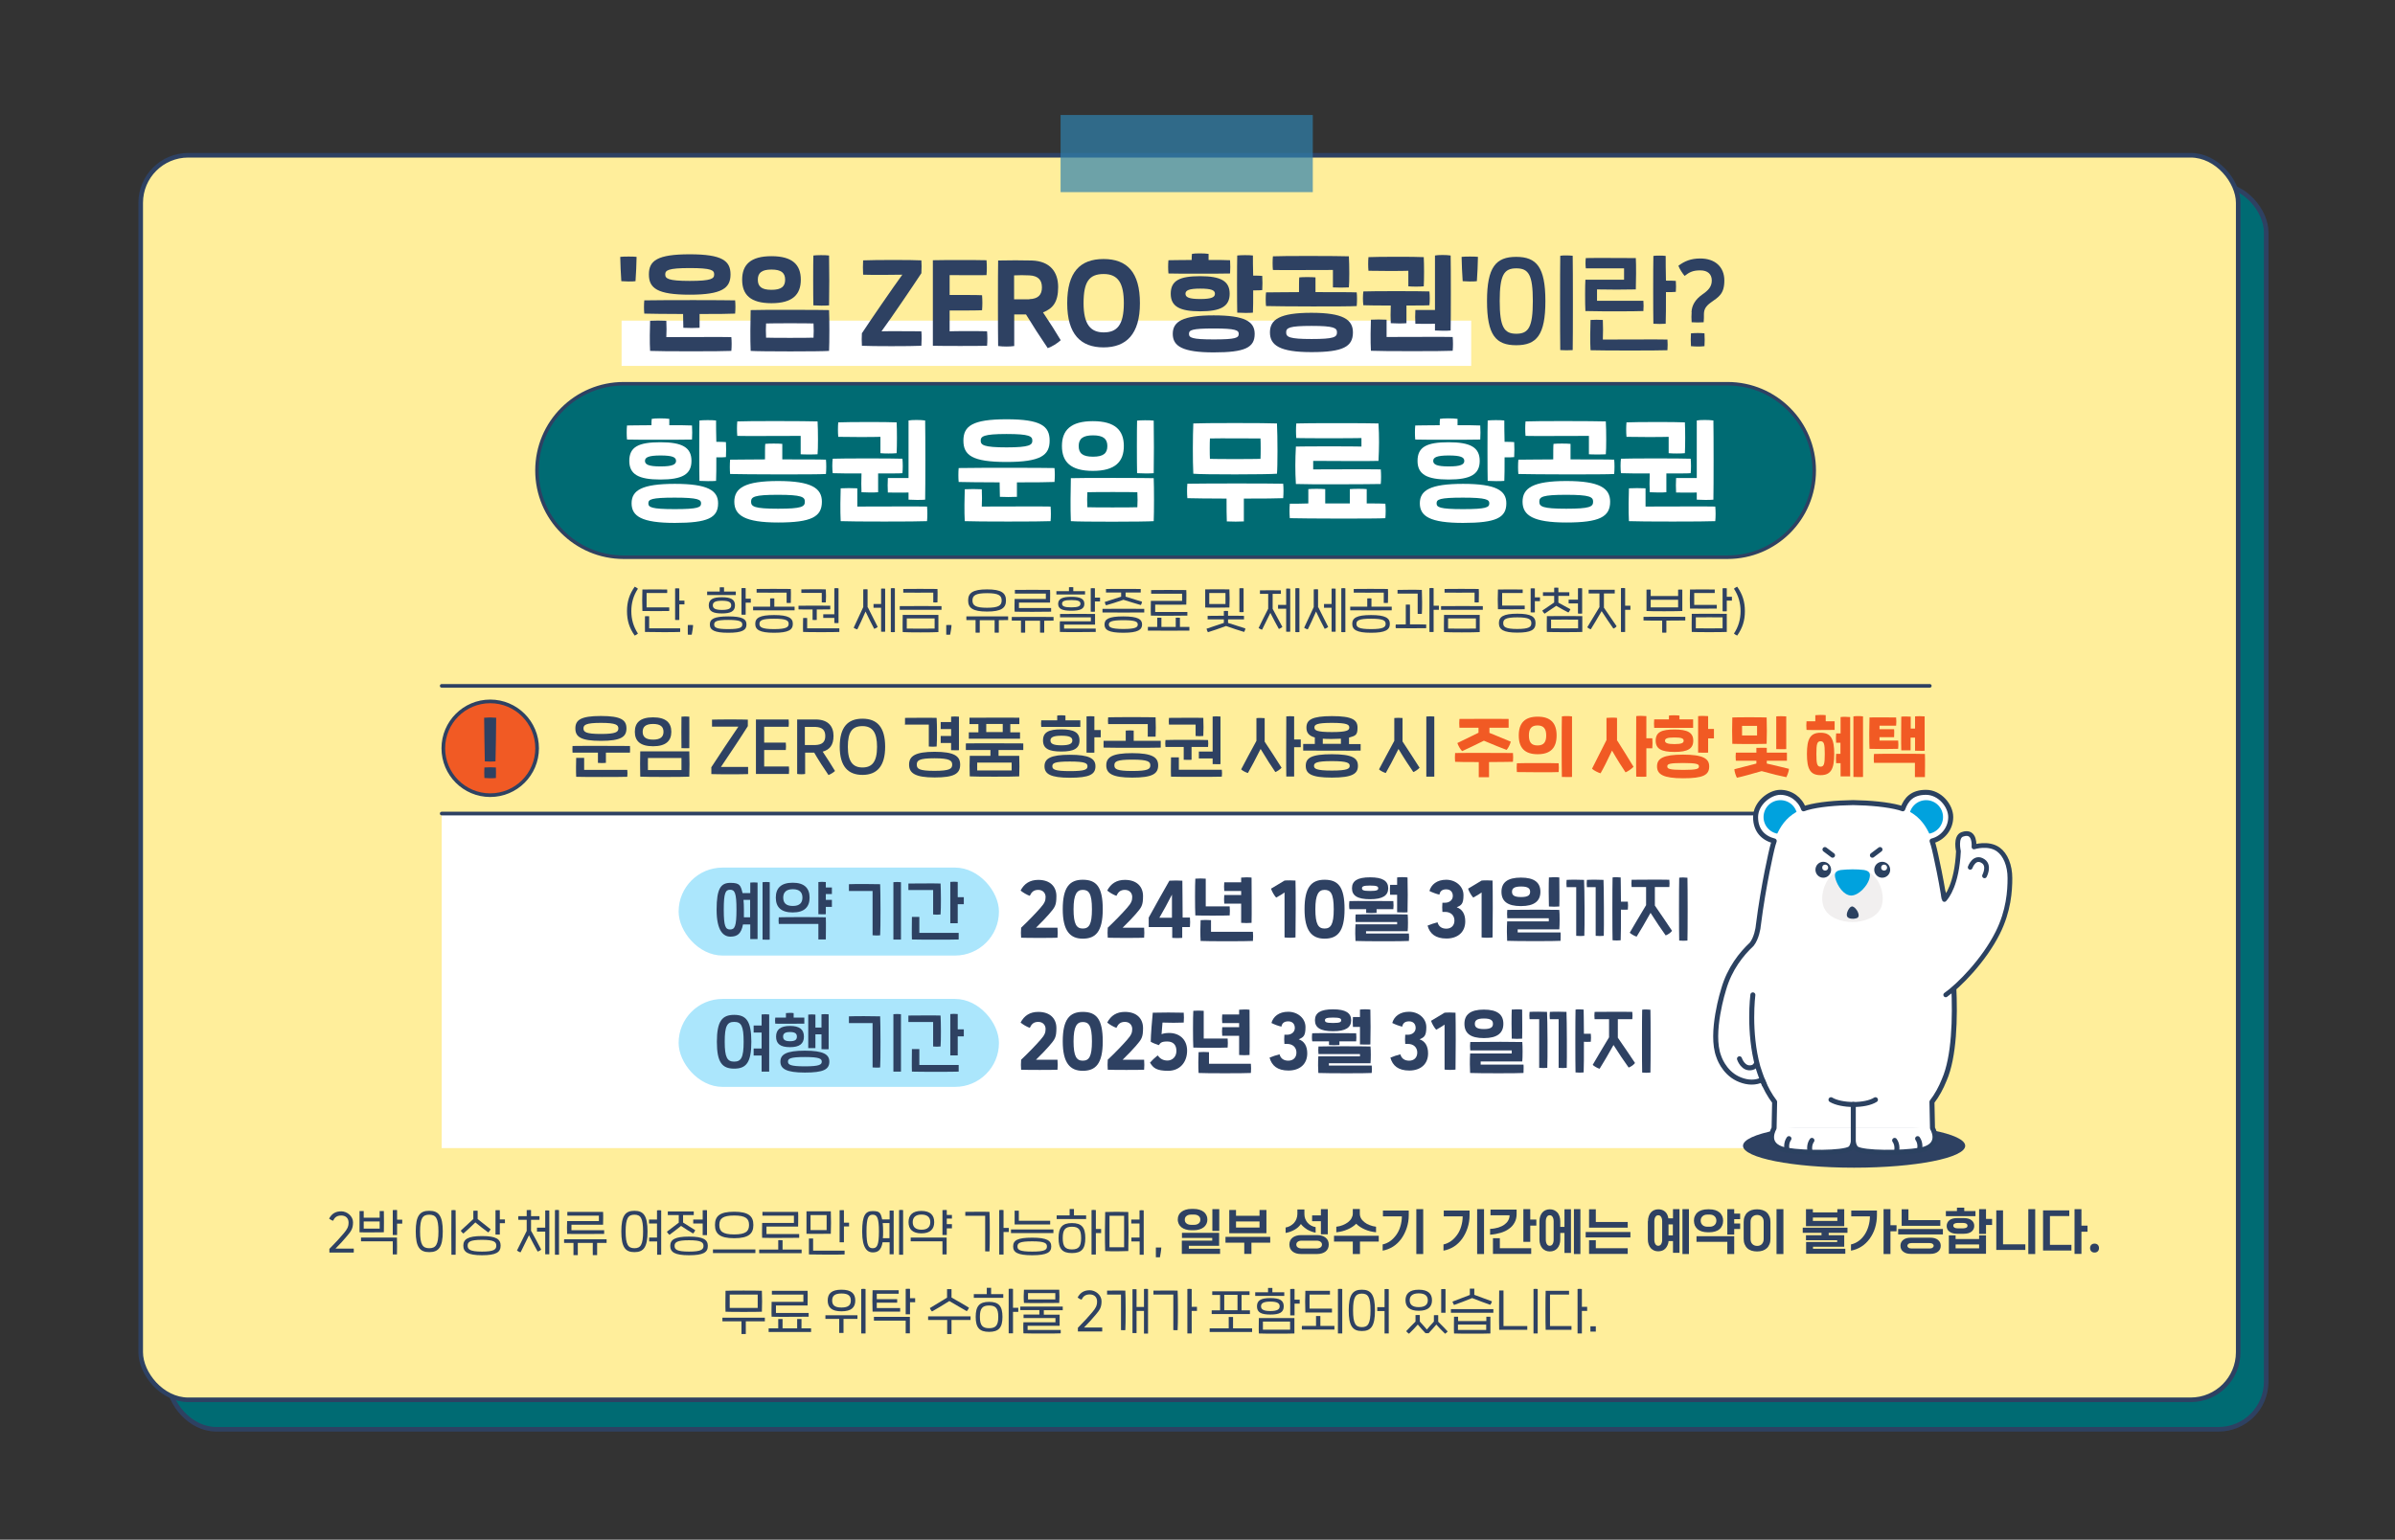 <?xml version="1.0" encoding="UTF-8" standalone="no"?><svg xmlns="http://www.w3.org/2000/svg" data-name=" 레이어 1" height="1139.5" id="_레이어_1" style="" version="1.1" viewBox="0 0 1772 1139.5" width="1772">
  <rect x="0" y="0" width="1772" height="1139.5" fill="#333333" stroke="none"/>
  <defs>
    <style>
      .cls-1, .cls-2 {
        fill: #f15a24;
      }

      .cls-1, .cls-3, .cls-4, .cls-5, .cls-6 {
        stroke: #2e4162;
      }

      .cls-1, .cls-3, .cls-4, .cls-5, .cls-6, .cls-7, .cls-8, .cls-9 {
        stroke-linecap: round;
        stroke-linejoin: round;
      }

      .cls-1, .cls-4 {
        stroke-width: 2.7px;
      }

      .cls-10 {
        fill: #2f82af;
        isolation: isolate;
        opacity: .7;
      }

      .cls-10, .cls-11, .cls-2, .cls-12, .cls-13, .cls-14, .cls-15, .cls-16 {
        stroke-width: 0px;
      }

      .cls-11 {
        fill: #abe6fc;
      }

      .cls-12 {
        fill: #2e4162;
      }

      .cls-13 {
        fill: #f1efef;
      }

      .cls-3, .cls-5 {
        stroke-width: 3.4px;
      }

      .cls-3, .cls-6 {
        fill: #006b73;
      }

      .cls-4, .cls-8, .cls-9 {
        fill: none;
      }

      .cls-5 {
        fill: #ffee9b;
      }

      .cls-6 {
        stroke-width: 2.6px;
      }

      .cls-7 {
        stroke-width: 3.5px;
      }

      .cls-7, .cls-14 {
        fill: #fff;
      }

      .cls-7, .cls-8, .cls-9 {
        stroke: #2b4160;
      }

      .cls-8 {
        stroke-width: 3.6px;
      }

      .cls-9 {
        stroke-width: 3.7px;
      }

      .cls-15 {
        fill: #2b4160;
      }

      .cls-16 {
        fill: #00a2de;
      }
    </style>
  </defs>
  <g>
    <rect class="cls-3" height="921.1" rx="35.2" ry="35.2" width="1551.9" x="124.8" y="136.7"/>
    <rect class="cls-5" height="921.1" rx="35.2" ry="35.2" width="1551.9" x="104.1" y="114.9"/>
  </g>
  <path class="cls-12" d="M243.6,924.4c4.2-4.2,8.5-8.9,10.8-11.7,2.5-3,3.5-4.8,3.5-7.9s-2-5.2-5.4-5.2-4.9,1.5-6.1,3.9c-1-.3-2-.9-2.9-1.6,1.9-3.6,4.7-5.4,9-5.4s8.7,3.6,8.7,8.1-1.3,6.5-4.3,10c-2,2.5-5.7,6.5-8.7,9.5h13.5c.1.9.1,2,0,2.9-2.7,0-12.8,0-18,0v-2.8.2Z"/>
  <path class="cls-12" d="M266,912v-15.7c.9,0,2.4,0,3.1,0v4.9h11.8v-4.9c.9,0,2.2,0,3.1,0,.1,3,.1,13.3,0,15.7-3,0-14.7.2-18,0ZM293.7,916c.1,3.9.1,10.2,0,12.4h-3.1v-9.7c-5.8,0-20.5,0-23.5,0v-2.8c3,0,22.8,0,26.5,0h.1ZM269.1,909.3h11.8v-5.3h-11.8v5.3ZM297.6,905.6h-3.8v8.4c-.7,0-2.3,0-3.2,0v-18.4c.7,0,2.4-.2,3.2,0v7.1h3.8v2.8h0Z"/>
  <path class="cls-12" d="M307.6,911.4c0-11.8,3.1-15.3,10-15.3s10,3.6,10,15.3-3.1,15.3-10,15.3-10-3.6-10-15.3ZM324.4,911.4c0-9.8-1.9-12.4-6.8-12.4s-6.8,2.6-6.8,12.4,2,12.4,6.8,12.4,6.8-2.6,6.8-12.4ZM334,895.7c.7-.2,2.3-.2,3.1,0,.1,4.8.1,28.5,0,32.9-.7,0-2.3,0-3.1,0-.1-4.4-.1-28.4,0-32.9Z"/>
  <path class="cls-12" d="M342.9,913c-.6-.4-1.6-1.4-2-2.2,2.9-2.6,6.3-5.9,9.3-8.6v-6.1c.7,0,2.4-.2,3.2,0v6.1c3.1,2.4,6.7,5.3,9.6,7.6-.4.8-1.2,1.9-1.8,2.3-2.9-2.1-6.6-5-9.5-7.4-2.7,2.7-6.2,5.9-8.9,8.3h0ZM370.4,921.9c0,4.9-3.3,7.1-13.8,7.1s-13.8-2.4-13.8-7.1,3.3-7.1,13.8-7.1,13.8,2.3,13.8,7.1ZM367.2,921.9c0-2.7-1.6-4.3-10.6-4.3s-10.6,1.6-10.6,4.3,1.6,4.4,10.6,4.4,10.6-1.6,10.6-4.4ZM373.6,905.3c-.7,0-2.3,0-3.8,0v8.4c-.7,0-2.3,0-3.2,0v-18c.7,0,2.4-.2,3.2,0v6.8h3.8v2.8Z"/>
  <path class="cls-12" d="M393,911c2.5,4.5,5.7,10.4,7.4,13.8-.5.6-1.7,1.2-2.6,1.5-1.5-2.7-4.3-7.9-6.4-12.1-2.1,4.4-4.8,9.8-6.2,12.6-.8,0-2.1-.8-2.7-1.3,1.7-3.5,4.8-9.7,7.2-14.5v-8.2h-6.2c-.1-.8-.1-2,0-2.7h6.2v-4.5c.7,0,2.4-.2,3.2,0v4.5h6.2c.1.8.1,2,0,2.7h-6.2v8.3h.1ZM406.4,895.9c.1,4.6,0,28.1,0,32.4-.7,0-2.2,0-3,0v-16.8h-6.1v-2.9h6.1v-12.7c.7-.2,2.3,0,3,0ZM413.6,928.6c-.7,0-2.2,0-3,0-.1-4.5,0-28.5,0-33,.7-.2,2.3-.2,3,0v33Z"/>
  <path class="cls-12" d="M448.7,919.9c-1.1,0-3.6,0-6.9,0v9c-.8,0-2.3,0-3.2,0,0-1.6-.1-6,0-9h-11.1v9c-.8,0-2.3,0-3.2,0v-9h-6.9c-.1-.9-.1-1.9,0-2.7,5.9,0,27.5,0,31.4,0,0,.8,0,1.9,0,2.7h0ZM419.6,913.3c-.2-3.3-.1-6.4,0-9.6h23.5v-4h-23.3c-.1-.8-.1-2,0-2.8,3,0,22.3,0,26.4,0,.2,3.2,0,6.3,0,9.5h-23.4v4.1h24.2c0,.8,0,2,0,2.7-3.2,0-22.9.2-27.3,0h-.1Z"/>
  <path class="cls-12" d="M479.1,911.4c0,11.8-3,15.3-9.7,15.3s-9.7-3.6-9.7-15.3,3-15.3,9.7-15.3,9.7,3.6,9.7,15.3ZM475.8,911.4c0-9.8-1.8-12.4-6.4-12.4s-6.5,2.6-6.5,12.4,1.9,12.4,6.5,12.4,6.4-2.6,6.4-12.4ZM489.3,928.6c-.7,0-2.3,0-3.1,0v-9.8h-5.9c0-.9,0-2.1,0-2.9h5.8v-10.4h-5.9c0-.9,0-2.1,0-2.9h5.9v-6.8c.7-.2,2.3-.2,3.1,0,0,4.8,0,28.5,0,32.9h.1Z"/>
  <path class="cls-12" d="M503.9,907.3c-2.7,2.2-5.9,4.6-8.6,6.6-.6-.5-1.5-1.5-1.9-2.3,2.7-2.1,5.9-4.5,8.8-6.7v-5.6h-8.1c0-.8,0-1.9,0-2.7h19.2c0,.8,0,1.9,0,2.7h-7.9v5.5c3,1.9,6.2,3.9,9,5.7-.3.8-1.1,2-1.6,2.4-2.9-1.7-6.2-3.7-8.9-5.6h0ZM523.7,922.1c0,4.8-3.3,6.9-13.9,6.9s-13.9-2.3-13.9-6.9,3.3-6.9,13.9-6.9,13.9,2.3,13.9,6.9ZM520.5,922.1c0-2.6-1.6-4.2-10.7-4.2s-10.7,1.6-10.7,4.2,1.6,4.2,10.7,4.2,10.7-1.6,10.7-4.2ZM519.9,902.6v-6.9c.7,0,2.4-.2,3.2,0v18.4c-.7,0-2.3,0-3.2,0v-8.6h-7v-2.9h7Z"/>
  <path class="cls-12" d="M527.5,924.7c5.9,0,27.5,0,31.4,0,0,.8,0,1.9,0,2.7-3.8,0-26.6,0-31.4,0,0-.9,0-1.9,0-2.7ZM529,906.6c0-6.5,3.4-9.8,14.2-9.8s14.2,3.4,14.2,9.8-3.4,9.8-14.2,9.8-14.2-3.4-14.2-9.8ZM554.2,906.6c0-4.7-2.5-7-11-7s-11,2.3-11,7,2.5,7,11,7,11-2.3,11-7Z"/>
  <path class="cls-12" d="M593.1,927.5c-3.8,0-26.6,0-31.4,0,0-.9,0-1.9,0-2.7h14.1v-6.9c.8-.2,2.3,0,3.2,0v6.9h14.1c0,.8,0,1.9,0,2.7h0ZM563.9,916.1c-.2-3.6,0-7.5,0-11h23.5v-5.4h-23.3c0-.8,0-2,0-2.8,3,0,22.3,0,26.4,0,.2,3.6,0,7.3,0,10.9-3.9,0-20.5,0-23.4,0v5.5h24.2c0,.8,0,2,0,2.8-3.2,0-22.9.2-27.3,0h-.1Z"/>
  <path class="cls-12" d="M596.7,913.1c0-4,0-12.8,0-16.6,2.7,0,14.8,0,18,0,.2,4,.2,13.1,0,16.6-2.9,0-14.7.2-18,0ZM624.9,925.7c0,.8,0,2,0,2.7-3.7.2-20.7.2-26.4,0,0-2.8,0-9.5,0-11.8.7,0,2.3,0,3.1,0v9h23.3ZM599.7,910.4c2.8,0,9.1,0,11.9,0v-11.1h-11.9v11.1ZM628.2,907.7h-3.8v11.7c-.7,0-2.3,0-3.2,0v-23.7c.7,0,2.4-.2,3.2,0v9.2h3.8v2.8Z"/>
  <path class="cls-12" d="M661.2,895.9c0,4.6,0,28.1,0,32.4-.6,0-2.2,0-3,0v-8.9h-5.2c-1,5.9-3.5,7.5-7.3,7.5s-7.8-2.8-7.8-15.3,2.6-15.3,7.8-15.3,5.9,1.3,7,6.2h5.5v-6.5c.7-.2,2.3,0,3,0h0ZM650.3,911.4c0-10.4-1.5-12.4-4.6-12.4s-4.6,2-4.6,12.4,1.5,12.4,4.6,12.4,4.6-2,4.6-12.4ZM658.1,916.4v-11.2h-5c.2,1.7.3,3.8.3,6.2s0,3.5-.2,5h4.9ZM668.2,928.6c-.7,0-2.2,0-3,0,0-4.5,0-28.5,0-33,.7-.2,2.3-.2,3,0v33Z"/>
  <path class="cls-12" d="M672.2,904.5c0-5.2,3-8.3,9.5-8.3s9.5,3.1,9.5,8.3-3,8.3-9.5,8.3-9.5-3.1-9.5-8.3ZM700.4,916c0,3.9,0,10.2,0,12.4h-3.1v-9.7c-5.8,0-20.5,0-23.5,0v-2.8c3,0,22.8,0,26.5,0h0ZM675.3,904.5c0,3.4,1.9,5.6,6.5,5.6s6.5-2.2,6.5-5.6-2-5.6-6.5-5.6-6.5,2.2-6.5,5.6ZM704.3,906.4v2.7c-.7,0-2.3,0-3.8,0v4.9c-.7,0-2.3,0-3.2,0v-18.4c.7,0,2.4-.2,3.2,0v3.6h3.8v2.7h-3.8v4.1h3.8v.4Z"/>
  <path class="cls-12" d="M732.1,897c.3,4.4.3,25.1,0,29.1-.6.2-2.4,0-3.2,0v-26.3h-14.7c0-.8,0-2.1,0-2.9,3.1,0,13.9-.2,17.8,0h0ZM746.4,911.8h-3.9v16.7c-.7,0-2.3,0-3.2,0,0-4.4,0-28.4,0-32.9.7-.2,2.4-.2,3.2,0v13.2h3.9c0,.8,0,2,0,2.9h0Z"/>
  <path class="cls-12" d="M748,909.9c8,0,25.4,0,31.4,0,0,.7,0,1.9,0,2.7-5.9,0-24.5,0-31.4,0,0-.7,0-1.9,0-2.7ZM749.6,922.5c0-4.5,3.1-6.5,14.1-6.5s14.1,2.2,14.1,6.5-3.1,6.5-14.1,6.5-14.1-2.2-14.1-6.5ZM750.6,896c.7,0,2.4,0,3.2,0,0,1.8,0,6.1,0,7.5,2.7,0,20.1,0,23.2,0,0,.8,0,1.9,0,2.7-3.1,0-22.6,0-26.3,0,0-2.9,0-7.9,0-10.2h-.1ZM774.6,922.5c0-2.4-1.6-3.8-10.9-3.8s-10.9,1.3-10.9,3.8,1.6,3.8,10.9,3.8,10.9-1.3,10.9-3.8Z"/>
  <path class="cls-12" d="M803.6,899.5c0,.7,0,2,0,2.7h-21.8c0-.8,0-2,0-2.7h9.6v-4.7c.7,0,2.4,0,3.2,0v4.7h9ZM803,916.3c0,7.9-2.7,11.1-9.9,11.1s-9.9-3.2-9.9-11.1,2.7-11.1,9.9-11.1,9.9,3.2,9.9,11.1ZM799.9,916.3c0-6.2-1.8-8.4-6.8-8.4s-6.8,2.2-6.8,8.4,1.8,8.4,6.8,8.4,6.8-2.2,6.8-8.4ZM814.7,912.6h-3.9v15.9c-.7,0-2.3,0-3.2,0,0-4.4,0-28.4,0-32.9.7-.2,2.4-.2,3.2,0v14h3.9c0,.8,0,2,0,2.9h0Z"/>
  <path class="cls-12" d="M834.8,897c.2,6.3.2,23,0,28.9-3.5.2-13,.3-17.1,0-.3-6.4-.2-22.9,0-28.9,3.6-.2,13.2-.2,17.1,0ZM831.7,899.8c-3,0-7.2,0-10.8,0,0,5.4,0,17.6,0,23.3,2.4,0,8.5,0,10.8,0,0-6,0-17.7,0-23.3ZM846.3,928.6c-.7,0-2.3,0-3.1,0v-9.8h-6.1c0-.9,0-2.1,0-2.9h6v-10.4h-6.1c0-.9,0-2.1,0-2.9h6.1v-6.8c.7-.2,2.3-.2,3.1,0,0,4.8,0,28.5,0,32.9h0Z"/>
  <path class="cls-12" d="M855.2,923.3c1.1,0,2.9,0,4,0,0,1.8-.7,5.5-1,7.2-.7,0-2.2,0-3,0,0-1.6,0-5.6,0-7.2Z"/>
  <path class="cls-12" d="M565.9,977.9c-1.8,0-7.8,0-14.1,0v9.4c-.8,0-2.3,0-3.2,0v-9.4c-6.1,0-11.9,0-14.1,0,0-.9,0-1.9,0-2.7,5.9,0,27.5,0,31.4,0,0,.8,0,1.9,0,2.7h0ZM536.8,970.8c-.2-3.9,0-11.9,0-15.5,3.6-.2,23.3-.2,26.9,0,.2,3.7.2,12.3,0,15.5-3.6.2-23.2.2-26.9,0ZM539.9,968h20.7v-9.9c-3.4,0-17.1,0-20.7,0v9.9Z"/>
  <path class="cls-12" d="M600.1,985.8c-3.8,0-26.6,0-31.4,0,0-.9,0-1.9,0-2.7h7.1v-6.9c.8,0,2.3,0,3.2,0v6.9h10.8v-6.9c.9,0,2.4,0,3.2,0v6.9h7.1c0,.8,0,1.9,0,2.7h0ZM570.9,974.5c-.2-3.6,0-7.5,0-11h23.5v-5.4h-23.3c0-.8,0-2,0-2.8,3,0,22.3,0,26.4,0,.2,3.6,0,7.3,0,10.9-3.9,0-20.5,0-23.4,0v5.5h24.2c0,.8,0,2,0,2.8-3.2,0-22.9.2-27.3,0h-.1Z"/>
  <path class="cls-12" d="M634.4,973.4c0,.9,0,1.9,0,2.7h-10.3v10.4c-.8,0-2.3,0-3.2,0,0-2.3,0-7.1,0-10.4h-10.2c0-.9,0-2,0-2.7,4,0,20.1,0,23.8,0h0ZM612.4,962.5c0-5.2,2.9-8,10.2-8s10.2,2.9,10.2,8-2.9,8-10.2,8-10.2-2.9-10.2-8ZM615.7,962.5c0,3.2,1.6,5.2,6.9,5.2s6.9-2,6.9-5.2-1.6-5.2-6.9-5.2-6.9,2-6.9,5.2ZM640.4,986.9c-.7,0-2.3,0-3.2,0,0-4.5,0-28.4,0-32.9.7-.2,2.4-.2,3.2,0,0,4.8,0,28.5,0,32.9Z"/>
  <path class="cls-12" d="M645.6,970.8c-.2-3.8-.2-12.1,0-15.9,3.5,0,15.8,0,19.3,0,0,.7,0,1.8,0,2.6h-16.2v4h15.1c0,.7,0,1.8,0,2.6h-15.1v4h17.3c0,.8,0,1.9,0,2.6-3.5,0-16.8,0-20.4,0h0ZM673.2,974.7c0,3.9,0,9.9,0,12.1h-3.1v-9.4c-5.8,0-20.5,0-23.5,0v-2.8c3,0,22.8,0,26.5,0h0ZM677.1,963.8h-3.8v8.9c-.7,0-2.3,0-3.2,0v-18.8c.7,0,2.4-.2,3.2,0v6.9h3.8v3Z"/>
  <path class="cls-12" d="M718.1,976.9c-1.8,0-7.8,0-14.1,0v10.4c-.8,0-2.3,0-3.2,0v-10.4c-6.1,0-11.9,0-14.1,0,0-.9,0-1.9,0-2.7,5.9,0,27.5,0,31.4,0,0,.8,0,1.9,0,2.7h0ZM688,968.1c3.2-2,8.7-5.3,12.7-7.7v-6.3c.8,0,2.4,0,3.3,0v6.2c4.2,2.3,9.6,5.5,12.9,7.5-.2.8-1.1,2.1-1.6,2.6-2.9-1.7-8.6-4.9-12.9-7.5-4.2,2.7-9.8,6-12.8,7.7-.6-.4-1.4-1.8-1.7-2.6h0Z"/>
  <path class="cls-12" d="M742.3,957.8c0,.7,0,2,0,2.7h-21.8c0-.8,0-2,0-2.7h9.6v-4.7c.7,0,2.4,0,3.2,0v4.7h9ZM741.7,974.6c0,7.9-2.7,11.1-9.9,11.1s-9.9-3.2-9.9-11.1,2.7-11.1,9.9-11.1,9.9,3.2,9.9,11.1ZM738.6,974.6c0-6.2-1.8-8.4-6.8-8.4s-6.8,2.2-6.8,8.4,1.8,8.4,6.8,8.4,6.8-2.2,6.8-8.4ZM753.4,970.9h-3.9v15.9c-.7,0-2.3,0-3.2,0,0-4.4,0-28.4,0-32.9.7-.2,2.4-.2,3.2,0v14h3.9c0,.8,0,2,0,2.9h0Z"/>
  <path class="cls-12" d="M786.4,969.7h-14.1v3.3h11.7c0,1.6,0,6.6,0,8.2h-23.7v3.1h24.5c0,.8,0,1.8,0,2.5-2.3.2-23,.2-27.6,0,0-2-.2-5.5,0-8.2h23.7v-3.1h-23.6c0-.7,0-2,0-2.6h11.7v-3.3h-14.1c0-.8,0-1.8,0-2.6,8,0,25.4,0,31.4,0,0,.7,0,1.7,0,2.6h0ZM757.6,964.3c-.3-3-.2-6.8,0-9.8,2.7,0,23.5,0,26.1,0,.2,3.2.2,7.5,0,9.8-2.7,0-23.3.2-26.1,0ZM760.6,961.7h20.2v-4.7h-20.2v4.7Z"/>
  <path class="cls-12" d="M797.4,982.8c4.2-4.2,8.5-8.9,10.8-11.7,2.5-3,3.5-4.8,3.5-7.9s-2-5.2-5.4-5.2-4.9,1.5-6.1,3.9c-1-.3-2-.9-2.9-1.6,1.9-3.6,4.7-5.4,9-5.4s8.7,3.6,8.7,8.1-1.3,6.5-4.3,10c-2,2.5-5.7,6.5-8.7,9.5h13.5c0,.9,0,2,0,2.9-2.7,0-12.8,0-18,0v-2.8.2Z"/>
  <path class="cls-12" d="M832.6,955.3c.3,4.4.3,25.1,0,29.1-.6.2-2.4,0-3.2,0v-26.3h-10.3c0-.8,0-2.1,0-2.9,2.6,0,10.2-.2,13.4,0h0ZM849.4,987c-.7,0-2.2,0-3,0v-16.8h-5.5v16.4c-.6,0-2.2,0-3,0,0-4.4,0-28,0-32.4.7-.2,2.3,0,3,0v13.1h5.5v-13.3c.7-.2,2.3-.2,3,0v33Z"/>
  <path class="cls-12" d="M871.3,955.3c.3,4.4.3,25.1,0,29.1-.6.2-2.4,0-3.2,0v-26.3h-14.7c0-.8,0-2.1,0-2.9,3.1,0,13.9-.2,17.8,0h0ZM885.6,970.2h-3.9v16.7c-.7,0-2.3,0-3.2,0,0-4.4,0-28.4,0-32.9.7-.2,2.4-.2,3.2,0v13.2h3.9c0,.8,0,2,0,2.9h0Z"/>
  <path class="cls-12" d="M926.4,985.8c-3.8,0-26.6,0-31.4,0,0-.9,0-1.9,0-2.7h14.1v-8.4c.8,0,2.3,0,3.2,0v8.4h14.1c0,.8,0,1.9,0,2.7h0ZM896.5,972.5c0-.9,0-1.9,0-2.7h6.2v-11.4h-5.8c0-.8,0-1.9,0-2.7,6.3,0,22.2,0,27.6,0v2.7h-5.9v11.4h6.2c0,.8,0,1.8,0,2.7-6,0-22.5,0-28.4,0h.1ZM905.8,969.7h9.8v-11.4h-9.8v11.4Z"/>
  <path class="cls-12" d="M928.7,959.1c0-.8,0-1.9,0-2.7h9.5v-3.2c.7,0,2.3,0,3.2,0v3.2h8.8c0,.7,0,1.9,0,2.7h-21.6,0ZM930,966.8c0-4.5,3.1-6.1,9.9-6.1s9.9,1.6,9.9,6.1-3.1,6.1-9.9,6.1-9.9-1.6-9.9-6.1ZM957.7,975.5c0,3.4,0,8.1,0,11.4-4.2.2-22,.2-26.3,0-.2-3.7,0-7.7,0-11.4,4.1,0,22.7,0,26.3,0ZM933,966.8c0,2.3,1.9,3.5,6.9,3.5s6.9-1.2,6.9-3.5-1.9-3.5-6.9-3.5-6.9,1.2-6.9,3.5ZM954.5,978.1c-2.7,0-17.3,0-20.1,0,0,1.7,0,4.2,0,6,2.6,0,17.6,0,20.1,0v-6ZM961.6,964.8h-3.8v8.7c-.7,0-2.3,0-3.2,0v-19.5c.7,0,2.4-.2,3.2,0v7.9h3.8v2.8h0Z"/>
  <path class="cls-12" d="M987.3,981.3c0,.9,0,1.9,0,2.7-3.4,0-19,0-24,0-.2-.9-.2-2,0-2.7,1.8,0,6,0,10.4,0v-7.3c.8,0,2.4,0,3.2,0v7.3c4.5,0,8.6,0,10.4,0h0ZM965.8,971.3c-.2-4.1-.2-11.9,0-16,3.9,0,14.7,0,18.2,0,0,.8,0,2.1,0,2.8h-15.1v10.4h16.6c0,.8,0,2.2,0,2.9-3.3,0-15.8,0-19.6,0h-.1ZM993.1,986.9c-.7,0-2.3,0-3.2,0,0-4.4,0-28.4,0-32.9.7-.2,2.4-.2,3.2,0,0,4.8,0,28.5,0,32.9Z"/>
  <path class="cls-12" d="M1017.3,969.8c0,11.8-3,15.3-9.7,15.3s-9.7-3.6-9.7-15.3,3-15.3,9.7-15.3,9.7,3.6,9.7,15.3ZM1014,969.8c0-9.8-1.8-12.4-6.4-12.4s-6.5,2.6-6.5,12.4,1.9,12.4,6.5,12.4,6.4-2.6,6.4-12.4ZM1027.5,986.9c-.7,0-2.3,0-3.1,0,0-2.2,0-9.4,0-16.6h-5.4c0-.9,0-2.2,0-2.9h5.4c0-5.9,0-11.4,0-13.3.7-.2,2.3-.2,3.1,0,0,4.8,0,28.5,0,32.9h0Z"/>
  <path class="cls-12" d="M1039.9,962.3c0-4.9,3-7.8,9.8-7.8s9.8,2.9,9.8,7.8-3,7.8-9.8,7.8-9.8-2.9-9.8-7.8ZM1071.3,985.2c-.5.6-1.4,1.5-2.1,1.9-1.8-1.7-5.2-5.2-6.5-6.8-1.3,1.5-4.2,4.9-5.7,6.4-.6,0-1.7,0-2.3,0-1.6-1.6-4.5-4.9-5.7-6.4-1.3,1.6-4.6,5-6.5,6.8-.7-.4-1.6-1.3-2.1-1.9,1.5-1.6,4.5-4.8,6.9-7.1v-4.8c.7,0,2.3-.2,3.2,0v4.8c1.9,2,4.3,4.8,5.2,5.9.9-1.1,3.3-3.9,5.2-5.9v-4.7c.7,0,2.3-.2,3.2,0v4.8c2.4,2.4,5.5,5.5,7,7.2l.2-.2ZM1043,962.3c0,3.1,1.9,5.1,6.7,5.1s6.7-2,6.7-5.1-2-5.1-6.7-5.1-6.7,2-6.7,5.1ZM1066.3,971.6v-17.5c.7,0,2.4-.2,3.2,0v17.5c-.7,0-2.3,0-3.2,0Z"/>
  <path class="cls-12" d="M1104.9,971.6c-5.9,0-24.5,0-31.4,0,0-.7,0-1.9,0-2.7,8,0,25.4,0,31.4,0,0,.7,0,1.9,0,2.7ZM1074.7,963.3c3.3-1.3,8.7-3.3,12.8-4.9v-4.7c.7,0,2.4,0,3.3,0v4.6c4.1,1.5,9.6,3.5,13,4.8,0,.8-.7,2-1.2,2.6-3.2-1.1-9.1-3.3-13.4-5-4.3,1.8-10.2,4-13.4,5.1-.4-.6-1-1.9-1.2-2.6h0ZM1099.7,974.5c1,0,2.2,0,3,0,0,3.6,0,8.3,0,12.4-4.1.2-22.6.2-26.9,0-.2-4,0-9.3,0-12.4.6,0,2.3,0,3,0v3.2h20.9v-3.2ZM1078.7,984.3h20.9v-4h-20.9v4Z"/>
  <path class="cls-12" d="M1109.2,955.1c.7,0,2.4,0,3.2,0,0,5.3,0,21.1,0,26.3h17.6c0,.8,0,2,0,2.8-3.4,0-16.4,0-20.8,0-.2-6.6,0-24,0-29.1h0ZM1134.6,954c.7-.2,2.3-.2,3.1,0,0,4.8,0,28.5,0,32.9-.7,0-2.3,0-3.1,0,0-4.4,0-28.4,0-32.9Z"/>
  <path class="cls-12" d="M1162.7,981.4c0,.8,0,2,0,2.8-3.3,0-15.5,0-19.1,0-.2-4.2-.2-24.8,0-28.9,3.9,0,13.5,0,17.3,0,0,.8,0,2,0,2.8h-14.1v23.3h16-.1ZM1174.3,970.2h-3.9v16.7c-.7,0-2.3,0-3.2,0,0-4.4,0-28.4,0-32.9.7-.2,2.4-.2,3.2,0v13.2h3.9c0,.8,0,2,0,2.9h0Z"/>
  <path class="cls-12" d="M1176.7,981.6c1.4,0,2.7,0,4,0v3.9c-1.4,0-2.7,0-4,0,0-1.4,0-2.6,0-4h0Z"/>
  <g>
    <path class="cls-12" d="M881.6,910.5c-1.6,0-3-.2-4.3-.6-1.3-.4-2.3-.9-3.2-1.6s-1.5-1.5-2-2.5c-.4-1-.7-2-.7-3.2s.2-2.2.7-3.2c.4-1,1.1-1.8,2-2.5.9-.7,1.9-1.2,3.2-1.6,1.3-.4,2.7-.6,4.3-.6h1.5c1.6,0,3,.2,4.3.6,1.3.4,2.3.9,3.2,1.6.9.7,1.5,1.5,2,2.5s.7,2,.7,3.2-.2,2.2-.7,3.2-1.1,1.8-2,2.5-1.9,1.2-3.2,1.6c-1.3.4-2.7.6-4.3.6h-1.5ZM874.5,918.2h22.4v-2h-22.4v-3.8h27.5v9.6h-22.4v2.2h23.1v3.8h-28.3v-9.7ZM883.3,906.5c1.5,0,2.6-.3,3.5-1s1.3-1.6,1.3-2.8-.4-2.1-1.3-2.8-2.1-1-3.5-1h-1.9c-1.5,0-2.6.3-3.5,1s-1.3,1.6-1.3,2.8.4,2.1,1.3,2.8,2.1,1,3.5,1h1.9ZM897,894.9h5.1v16.1h-5.1v-16.1Z"/>
    <path class="cls-12" d="M906.7,915.4h33.1v4.3h-13.9v8.3h-5.3v-8.3h-13.9v-4.3ZM909.4,895.5h5.1v4.3h17.4v-4.3h5.1v17.2h-27.5v-17.2ZM931.9,908.5v-4.5h-17.4v4.5h17.4Z"/>
    <path class="cls-12" d="M951.1,908.5c1.2-.2,2.4-.6,3.5-1.2,1.1-.6,2-1.4,2.8-2.2.8-.9,1.4-1.9,1.8-3s.7-2.3.7-3.5v-3.5h5.2v3.5c0,1.2.2,2.3.6,3.4.4,1.1,1,2,1.7,2.9.7.8,1.6,1.6,2.6,2.1,1,.6,2.2,1,3.4,1.2v4.1c-1.1-.2-2.2-.5-3.2-.9-1.1-.4-2.1-.9-3-1.4-.9-.6-1.8-1.2-2.6-1.9-.8-.7-1.5-1.4-2.1-2.2-1.2,1.8-2.8,3.2-4.8,4.3-2,1.1-4.1,1.9-6.5,2.3v-4.1ZM962.7,928.1c-2.7,0-4.8-.6-6.4-1.9-1.5-1.2-2.3-2.9-2.3-5.1s.8-3.9,2.3-5.1c1.5-1.2,3.7-1.9,6.4-1.9h11.7c2.7,0,4.8.6,6.4,1.9,1.5,1.2,2.3,2.9,2.3,5.1s-.8,3.9-2.3,5.1c-1.5,1.2-3.7,1.9-6.4,1.9h-11.7ZM974.1,924c1.2,0,2.2-.3,2.9-.8.7-.5,1.1-1.2,1.1-2.1s-.4-1.6-1.1-2.1c-.7-.5-1.7-.8-2.9-.8h-11c-1.2,0-2.2.3-2.9.8-.7.5-1.1,1.2-1.1,2.1s.4,1.6,1.1,2.1c.7.5,1.7.8,2.9.8h11ZM977.3,903.8h-6.5v-4.3h6.5v-4.6h5.1v18.6h-5.1v-9.6Z"/>
    <path class="cls-12" d="M987,914.6h33.1v4.3h-13.9v9.2h-5.3v-9.2h-13.9v-4.3ZM988.8,907.9c1.7-.2,3.2-.6,4.7-1.2,1.5-.6,2.7-1.3,3.8-2.1,1.1-.9,2-1.8,2.6-2.9.6-1.1,1-2.2,1-3.5v-3.4h5.2v3.4c0,1.2.3,2.4.9,3.5s1.5,2,2.6,2.9c1.1.9,2.4,1.6,3.8,2.1,1.5.6,3,1,4.7,1.2v4.1c-3-.3-5.8-1-8.3-2.1-2.5-1.1-4.7-2.5-6.4-4.2-1.7,1.7-3.8,3.1-6.4,4.2-2.5,1.1-5.3,1.8-8.3,2.1v-4.1Z"/>
    <path class="cls-12" d="M1023,921c2-.4,3.9-1.3,5.6-2.5,1.7-1.2,3.2-2.8,4.5-4.6,1.3-1.8,2.3-3.9,3-6.3.7-2.3,1.1-4.8,1.1-7.4h-14v-4.3h19.1v3.4c0,3.4-.5,6.5-1.5,9.5s-2.3,5.6-4,8c-1.7,2.3-3.7,4.3-6.1,5.8-2.4,1.5-4.9,2.5-7.7,3v-4.6ZM1047.9,894.9h5.1v33.2h-5.1v-33.2Z"/>
    <path class="cls-12" d="M1068,921c2-.4,3.9-1.3,5.6-2.5,1.7-1.2,3.2-2.8,4.5-4.6,1.3-1.8,2.3-3.9,3-6.3.7-2.3,1.1-4.8,1.1-7.4h-14v-4.3h19.1v3.4c0,3.4-.5,6.5-1.5,9.5s-2.3,5.6-4,8c-1.7,2.3-3.7,4.3-6.1,5.8-2.4,1.5-4.9,2.5-7.7,3v-4.6ZM1092.9,894.9h5.1v33.2h-5.1v-33.2Z"/>
    <path class="cls-12" d="M1102.6,909.5c2.2-.1,4.2-.5,6-1,1.8-.6,3.3-1.3,4.5-2.2,1.2-.9,2.2-1.9,2.8-3.1.7-1.2,1-2.5,1-3.8h-14.1v-4.2h19.3v3.4c0,2.3-.5,4.4-1.5,6.2-1,1.8-2.3,3.4-4.1,4.6-1.7,1.3-3.8,2.3-6.2,3-2.4.7-5,1.2-7.8,1.4v-4.3ZM1104.6,916.4h5.1v7.4h23.2v4.2h-28.3v-11.5ZM1127.1,894.9h5.1v7.7h4.5v4.5h-4.5v12h-5.1v-24.3Z"/>
    <path class="cls-12" d="M1139,903.9c0-1.4.2-2.7.6-3.8.4-1.1.9-2,1.6-2.8s1.5-1.3,2.4-1.7c.9-.4,2-.6,3.1-.6s2.2.2,3.1.6c.9.4,1.7,1,2.4,1.7s1.2,1.7,1.6,2.8c.4,1.1.6,2.4.6,3.8v4.1h3.1v-13h4.8v32.3h-4.8v-14.8h-3.1v4.8c0,1.4-.2,2.7-.6,3.8s-.9,2-1.6,2.8c-.7.8-1.5,1.3-2.4,1.7-.9.4-2,.6-3.1.6s-2.2-.2-3.1-.6c-.9-.4-1.7-1-2.4-1.7-.7-.8-1.2-1.7-1.6-2.8s-.6-2.4-.6-3.8v-13.5ZM1149.5,903.9c0-1.4-.3-2.5-.8-3.3-.5-.8-1.2-1.2-2.1-1.2s-1.6.4-2.1,1.2c-.5.8-.8,1.9-.8,3.3v13.6c0,1.4.3,2.5.8,3.3.5.8,1.2,1.2,2.1,1.2s1.6-.4,2.1-1.2c.5-.8.8-1.9.8-3.3v-13.6ZM1164.5,894.9h4.8v33.2h-4.8v-33.2Z"/>
    <path class="cls-12" d="M1173.2,911.8h33.1v4h-33.1v-4ZM1175.6,895h5.1v9.4h23.6v4.2h-28.6v-13.6ZM1175.6,917.9h5.1v5.9h23.6v4.2h-28.6v-10Z"/>
    <path class="cls-12" d="M1219.3,903.9c0-1.4.2-2.7.6-3.8.4-1.1.9-2,1.6-2.8s1.5-1.3,2.4-1.7c.9-.4,2-.6,3.1-.6,2,0,3.6.6,4.9,1.7s2.1,2.8,2.5,5h3.4v-6.8h4.8v32.3h-4.8v-8.7h-3.3c0,1.2-.4,2.3-.8,3.2-.4.9-.9,1.7-1.6,2.4s-1.4,1.2-2.3,1.5-1.8.5-2.9.5-2.2-.2-3.1-.6c-.9-.4-1.7-1-2.4-1.7-.7-.8-1.2-1.7-1.6-2.8s-.6-2.4-.6-3.8v-13.5ZM1229.8,903.9c0-1.4-.3-2.5-.8-3.3-.5-.8-1.2-1.2-2.1-1.2s-1.6.4-2.1,1.2c-.5.8-.8,1.9-.8,3.3v13.6c0,1.4.3,2.5.8,3.3.5.8,1.2,1.2,2.1,1.2s1.6-.4,2.1-1.2c.5-.8.8-1.9.8-3.3v-13.6ZM1237.7,914.3v-8.1h-3.2v8.1h3.2ZM1244.8,894.9h4.8v33.2h-4.8v-33.2Z"/>
    <path class="cls-12" d="M1263.6,912c-1.7,0-3.1-.2-4.4-.6-1.3-.4-2.4-1-3.2-1.7-.9-.8-1.5-1.7-2-2.7-.4-1.1-.7-2.2-.7-3.5s.2-2.4.7-3.5,1.1-2,2-2.7c.9-.8,2-1.3,3.2-1.7,1.3-.4,2.7-.6,4.4-.6h1c1.7,0,3.1.2,4.4.6,1.3.4,2.3,1,3.2,1.7s1.5,1.7,2,2.7c.5,1.1.7,2.2.7,3.5s-.2,2.4-.7,3.5c-.5,1.1-1.1,2-2,2.7-.9.8-1.9,1.3-3.2,1.7-1.3.4-2.7.6-4.4.6h-1ZM1255.2,914.9h27.9v13.2h-5.1v-9h-22.8v-4.2ZM1264.9,907.9c1.5,0,2.7-.4,3.6-1.2.9-.8,1.4-1.9,1.4-3.3s-.5-2.5-1.4-3.3c-.9-.8-2.1-1.2-3.6-1.2h-1.6c-1.5,0-2.7.4-3.6,1.2-.9.8-1.4,1.9-1.4,3.3s.5,2.5,1.4,3.3c.9.8,2.1,1.2,3.6,1.2h1.6ZM1278,894.9h5.1v3.3h4.4v4.1h-4.4v3.2h4.4v4.1h-4.4v4.1h-5.1v-18.7Z"/>
    <path class="cls-12" d="M1290.1,904.4c0-1.5.2-2.8.7-4,.5-1.2,1.1-2.2,2-3,.9-.8,1.9-1.4,3.1-1.8,1.2-.4,2.6-.6,4.1-.6s2.8.2,4.1.6c1.2.4,2.3,1,3.1,1.8.9.8,1.5,1.8,2,3s.7,2.5.7,4v12.4c0,1.5-.2,2.8-.7,4s-1.1,2.2-2,3c-.9.8-1.9,1.4-3.1,1.8-1.2.4-2.6.6-4.1.6s-2.8-.2-4.1-.6c-1.2-.4-2.3-1-3.1-1.8-.9-.8-1.5-1.8-2-3-.5-1.2-.7-2.5-.7-4v-12.4ZM1304.9,904.3c0-1.5-.4-2.8-1.3-3.7s-2.1-1.4-3.5-1.4-2.7.5-3.6,1.4-1.3,2.1-1.3,3.7v12.7c0,1.5.4,2.8,1.3,3.7s2.1,1.4,3.6,1.4,2.7-.5,3.5-1.4,1.3-2.1,1.3-3.7v-12.7ZM1314.4,894.9h5.1v33.2h-5.1v-33.2Z"/>
    <path class="cls-12" d="M1336.2,919.2h23.1v-1.3h-23.1v-3.7h11.5v-1.8h-13.9v-3.8h33.1v3.8h-13.9v1.8h11.5v8.5h-23.1v1.5h23.9v3.7h-29v-8.7ZM1336.2,894.9h5.1v2.4h18.1v-2.4h5.1v12.6h-28.3v-12.6ZM1359.4,903.6v-2.5h-18.1v2.5h18.1Z"/>
    <path class="cls-12" d="M1369.5,921c2-.4,3.9-1.3,5.6-2.5s3.2-2.8,4.4-4.6c1.2-1.8,2.2-3.9,2.9-6.3.7-2.3,1.1-4.8,1.1-7.4h-13.8v-4.3h19v3.4c0,3.4-.5,6.5-1.4,9.5-.9,3-2.3,5.6-4,8-1.7,2.3-3.7,4.3-6.1,5.8s-4.9,2.5-7.7,3v-4.6ZM1393.6,894.9h5.1v11.9h4.5v4.5h-4.5v16.8h-5.1v-33.2Z"/>
    <path class="cls-12" d="M1404.4,909.6h33.1v4h-33.1v-4ZM1428.1,916c2.4,0,4.3.5,5.7,1.6,1.4,1.1,2.1,2.5,2.1,4.4s-.7,3.3-2.1,4.4c-1.4,1.1-3.3,1.6-5.7,1.6h-14.2c-2.4,0-4.3-.5-5.7-1.6-1.4-1.1-2.1-2.5-2.1-4.4s.7-3.3,2.1-4.4c1.4-1.1,3.3-1.6,5.7-1.6h14.2ZM1406.9,895h5.1v8h23.6v4.2h-28.6v-12.1ZM1427.7,924c.9,0,1.7-.2,2.2-.6.5-.4.8-.9.8-1.4s-.3-1-.8-1.4c-.5-.4-1.3-.6-2.2-.6h-13.5c-.9,0-1.7.2-2.2.6-.5.4-.8.9-.8,1.4s.3,1,.8,1.4c.5.4,1.3.6,2.2.6h13.5Z"/>
    <path class="cls-12" d="M1439.6,896.3h8.3v-2.5h5.4v2.5h8.3v3.8h-21.9v-3.8ZM1448.1,913.1c-2.5,0-4.4-.5-5.8-1.6-1.4-1.1-2-2.5-2-4.2s.7-3.1,2-4.2c1.4-1.1,3.3-1.6,5.8-1.6h4.8c2.5,0,4.4.5,5.8,1.6,1.4,1.1,2,2.5,2,4.2s-.7,3.1-2,4.2c-1.4,1.1-3.3,1.6-5.8,1.6h-4.8ZM1441.8,914.3h5.1v2.7h17.4v-2.7h5.1v13.6h-27.5v-13.6ZM1452.5,909.1c.9,0,1.7-.2,2.3-.5.6-.3.9-.8.9-1.5s-.3-1.1-.9-1.5c-.6-.3-1.3-.5-2.3-.5h-4.1c-.9,0-1.7.2-2.3.5-.6.3-.9.8-.9,1.5s.3,1.1.9,1.5c.6.3,1.3.5,2.3.5h4.1ZM1464.3,923.9v-2.9h-17.4v2.9h17.4ZM1464.3,894.9h5.1v7.2h4.5v4.5h-4.5v6.6h-5.1v-18.4Z"/>
    <path class="cls-12" d="M1476.9,895.8h5.1v25.1h16.5v4.2h-21.5v-29.4ZM1500.7,894.9h5.1v33.2h-5.1v-33.2Z"/>
    <path class="cls-12" d="M1511.7,895.8h19.3v4.2h-14.3v21.3h15.9v4.2h-21v-29.7ZM1534.9,894.9h5.1v12.2h4.5v4.5h-4.5v16.4h-5.1v-33.2Z"/>
    <path class="cls-12" d="M1546.4,923.7c0-1,.3-1.8.9-2.4s1.4-.9,2.4-.9,1.8.3,2.4.9.9,1.4.9,2.4-.3,1.8-.9,2.4c-.6.6-1.4.9-2.4.9s-1.8-.3-2.4-.9c-.6-.6-.9-1.4-.9-2.4Z"/>
  </g>
  <g>
    <g>
      <rect class="cls-14" height="247.6" width="1100.9" x="326.8" y="602.1"/>
      <g>
        <rect class="cls-11" height="65.1" rx="32.5" ry="32.5" width="237" x="502.1" y="642.1"/>
        <rect class="cls-11" height="65.1" rx="32.5" ry="32.5" width="237" x="502.1" y="739.3"/>
        <g>
          <path class="cls-12" d="M560.5,653.1c0,5.9,0,36.2,0,41.9-1.1,0-4,0-5.4,0v-10.8h-5.4c-1.3,7-4.3,9-9.3,9s-10.2-4-10.2-19.9,3.2-19.9,10.2-19.9,7.6,1.8,9,7.6h5.7v-7.8c1.1-.2,4.2-.2,5.4,0h0ZM544.9,673.2c0-12.5-1.3-14.7-4.7-14.7s-4.7,2.2-4.7,14.7,1.3,14.7,4.7,14.7,4.7-2.2,4.7-14.7ZM555,678.9v-12.9h-4.9c.2,2.1.3,4.5.3,7.2s0,4,0,5.7h4.8,0ZM569.5,695.4c-1,.2-3.9,0-5.3,0v-42.5c1.1-.2,4.2-.2,5.3,0,0,5.9,0,36.8,0,42.5Z"/>
          <path class="cls-12" d="M574,664.3c0-7,3.9-11,12.5-11s12.5,4,12.5,11-3.9,11-12.5,11-12.5-3.9-12.5-11ZM611,678.9c.2,4.5,0,13.8,0,16.4-1.1,0-4.1,0-5.5,0v-11.5c-8.9,0-25.6,0-29.3,0-.2-1.4-.2-3.6,0-4.9,3.8-.2,30.2-.2,34.8,0ZM579.5,664.3c0,3.9,2,6.2,7.1,6.2s7.1-2.4,7.1-6.2-2.1-6.2-7.1-6.2-7.1,2.4-7.1,6.2ZM615.5,666.3c0,1.4,0,3.4,0,4.9h-4.5v5.4c-1.2.2-4.1,0-5.5,0,0-4.4,0-19.8,0-23.8,1.1-.2,4.2-.2,5.5,0v4h4.5c0,1.4,0,3.5,0,4.9-.8,0-2.6,0-4.5,0v4.3h4.5v.3Z"/>
          <path class="cls-12" d="M645.7,659.4h-17.6c0-1.4,0-3.7,0-5,3.9-.2,18.5-.2,23.1,0,.3,5.5.4,32.4,0,37.8-1,.2-4.3.2-5.6,0v-32.8ZM661,652.9c1.1-.2,4.3-.2,5.6,0,0,6.4,0,36.9,0,42.5-1.2,0-4.2,0-5.6,0,0-5.6,0-36.8,0-42.5Z"/>
          <path class="cls-12" d="M672.1,658.8c0-1.5,0-3.6,0-4.9,4,0,19.3-.2,23.8,0,.3,5.7.4,17.6,0,22.9-1.3.2-4.2.2-5.5,0v-18.1h-18.4.1ZM709.3,690.4c0,1.4,0,3.5,0,4.9-4.3.2-28.9.2-34.6,0-.2-3.7,0-13.7,0-16.7,1.2,0,4.1,0,5.5,0v11.8h29.1ZM713.1,669.2c-.8,0-2.6,0-4.5,0v14.1c-1.2,0-4.1,0-5.5,0,0-4.9,0-26.1,0-30.6,1.1-.2,4.2-.2,5.5,0v11.3h4.5c0,1.4,0,3.6,0,5h0Z"/>
          <path class="cls-12" d="M755.4,686.7c5.5-5.2,10.9-10.8,14.3-14.7,3.3-3.7,3.9-5.5,3.9-8.2s-1.9-5.2-5.4-5.2-5,1.7-6.3,4.4c-2.1-.7-5-2.4-6.8-3.9,2.7-5.2,7-7.9,13.1-7.9,8.8,0,13.4,5,13.4,12s-1.1,8.3-5.5,13.4c-1.9,2.2-5.4,5.9-9.6,10,3.8,0,12.7,0,15.9,0,.2,2.2.2,5.5,0,7.4-3.2.2-22.8.2-26.9,0-.2-2.5-.2-4.7,0-7.2h-.1Z"/>
          <path class="cls-12" d="M786.3,672.9c0-16,4.9-21.8,14.8-21.8s14.8,5,14.8,21.8-5.4,21.8-14.8,21.8-14.8-5.8-14.8-21.8ZM807.9,672.9c0-12-2.5-14.3-6.8-14.3s-6.8,3.2-6.8,14.3,2.2,14.3,6.8,14.3,6.8-2.9,6.8-14.3Z"/>
          <path class="cls-12" d="M819.5,686.7c5.5-5.2,10.9-10.8,14.3-14.7,3.3-3.7,3.9-5.5,3.9-8.2s-1.9-5.2-5.4-5.2-5,1.7-6.3,4.4c-2.1-.7-5-2.4-6.8-3.9,2.7-5.2,7-7.9,13.1-7.9,8.8,0,13.4,5,13.4,12s-1.1,8.3-5.5,13.4c-1.9,2.2-5.4,5.9-9.6,10,3.8,0,12.7,0,15.9,0,.2,2.2.2,5.5,0,7.4-3.2.2-22.8.2-26.9,0-.2-2.5-.2-4.7,0-7.2h-.1Z"/>
          <path class="cls-12" d="M880.2,686.1c-.8,0-2.8,0-5.5,0,0,3.7,0,6.5,0,8-1.4.2-6,.2-7.4,0,0-1.5,0-4.5,0-8-7.4,0-15.5,0-17.4,0,0-2.2,0-4.7,0-7,3.6-6.6,12-21.6,15.3-27.3,3-.2,6.8-.2,9.6,0,0,5.4.2,17.4.2,27.3h5.4c.2,2.2.2,4.7,0,6.9h0ZM867.1,679.1c0-7,0-14.2,0-17-3.1,6.1-6.3,12-9.3,17.1h9.2Z"/>
          <path class="cls-12" d="M884.4,677.4c-.3-4.9-.3-23.1,0-27.1,1.6-.2,5.9-.2,7.7,0,0,3.6,0,17.6,0,20.5,3.7,0,14.3,0,17.7,0,.2,2,.2,4.7,0,6.7-4.2.2-20.7.2-25.5,0h0ZM927,696.4c-4.2.3-34,.3-38.7,0-.3-3.8-.2-12.4,0-15.4,1.6-.2,5.9-.2,7.7,0,0,2.6,0,5.8,0,8.6,11.5,0,27.1,0,31,0,.2,1.9.2,4.9,0,6.9h0ZM918.3,662.2v-2.8c-4.4,0-11,0-12.5,0-.2-2-.2-4.4,0-6.4h12.5v-3.5c1.4-.2,5.9-.3,7.7,0,0,5.6.2,28.4,0,33.5-1.6.2-5.9.2-7.7,0,0-2,0-7.8,0-14.2-4.4,0-11,0-12.5,0-.2-2-.2-4.4,0-6.4h12.6Z"/>
          <path class="cls-12" d="M950.3,660.6c-1.7,1.2-3.7,2.4-6.1,3.7-1.4-1.5-3.2-4.6-3.8-6.6,3.8-2.3,8.5-5.1,10-6,1.4-.2,6.5-.2,8.1,0,.2,6.5.2,33.5,0,42.1-1.8.3-6.2.3-8.1,0v-33.3h-.1Z"/>
          <path class="cls-12" d="M965.2,672.9c0-16,4.9-21.8,14.8-21.8s14.8,5,14.8,21.8-5.4,21.8-14.8,21.8-14.8-5.8-14.8-21.8ZM986.8,672.9c0-12-2.5-14.3-6.8-14.3s-6.8,3.2-6.8,14.3,2.2,14.3,6.8,14.3,6.8-2.9,6.8-14.3Z"/>
          <path class="cls-12" d="M1010.7,672.9c-5,0-9.7,0-12.3,0-.3-1.9-.3-4.1,0-6,4.3-.2,28.1,0,32.5,0,.2,2.2.2,4.2,0,6-1.7,0-6.7,0-12.4,0v2.7c-1.9.2-6.2.2-7.7,0,0-.8,0-1.7,0-2.7ZM1000.3,657.4c0-5.5,4.1-8.1,13.4-8.1s13.4,2.7,13.4,8.1-4.1,8.1-13.4,8.1-13.4-2.6-13.4-8.1h0ZM1042.4,690.8c.2,1.7.2,4,0,5.6-3.4.3-32.8.3-39.5,0-.2-2.9-.3-7.5,0-12.3h30.8v-1.7h-30.7c-.2-1.7-.2-4.4,0-5.6,6.8-.2,32.1-.2,38.5,0,.3,2,.3,10.1,0,12.4h-30.8v1.7h31.7ZM1007.7,657.4c0,1.3.8,2,6,2s6-.7,6-2-.9-2-6-2-6,.7-6,2ZM1028.5,662.1c-.2-2-.2-5.2,0-7.2h5.2v-5.5c1.4-.3,5.9-.3,7.7,0,.2,6.4.2,19.5,0,25.8-1.6.2-5.9,0-7.7,0v-13c-2,0-4,0-5.2,0Z"/>
          <path class="cls-12" d="M1056.1,685.1c2.3-1,5.1-1.9,7.5-2.5.8,3,3,4.7,6.5,4.7s6-2.2,6-6-2.7-6.4-6.9-6.4h-2c-.2-1.5-.2-5.2,0-6.8h2c3.2,0,5.7-2,5.7-5s-1.8-4.9-4.9-4.9-4.6,1.5-5,3.9c-2.1-.4-5.5-1.7-7.4-2.7,1.3-4.7,5.5-8.3,12.4-8.3s12.8,4.7,12.8,11.4-1.7,7.5-5,9c4,1.3,6.3,4.9,6.3,10.4,0,8.2-5.8,12.7-13.9,12.7s-12.4-3.6-14-9.6h0Z"/>
          <path class="cls-12" d="M1096.1,660.6c-1.7,1.2-3.7,2.4-6.1,3.7-1.4-1.5-3.2-4.6-3.8-6.6,3.8-2.3,8.5-5.1,10-6,1.4-.2,6.5-.2,8.1,0,.2,6.5.2,33.5,0,42.1-1.8.3-6.2.3-8.1,0v-33.3h0Z"/>
          <path class="cls-12" d="M1110.9,660c0-6.8,4.4-10.5,14.4-10.5s14.4,3.7,14.4,10.5-4.4,10.6-14.4,10.6-14.4-3.6-14.4-10.6ZM1115.1,681.9h30.8v-2.3h-30.7c-.2-1.7-.2-5,0-6.2,15.1-.2,32.1-.2,38.5,0,.3,3.1.3,11.1,0,14.4h-30.8v2.3h31.7c.2,1.7,0,4.6,0,6.2-3.4.3-32.8.3-39.5,0-.2-2.9-.3-9.7,0-14.4ZM1132.1,660c0-2.5-1.6-3.9-6.7-3.9s-6.7,1.4-6.7,3.9,1.5,3.9,6.7,3.9,6.7-1.4,6.7-3.9ZM1146,649.4c1.4-.2,5.9-.3,7.7,0,0,5.6.2,16.4,0,21.5-1.6.2-5.9.2-7.7,0-.2-4.5-.2-17.6,0-21.5Z"/>
          <path class="cls-12" d="M1172,651.3c.4,6,.5,35.4.2,41.3-1.1.2-4.5.2-6,0v-36h-7.1c-.2-1.6-.2-3.9,0-5.4,2.4-.2,10.4-.2,12.9,0h0ZM1186.4,651.3c.3,6,.4,35.4.2,41.3-1.1.2-4.5.2-6,0v-36h-6.5c-.2-1.6-.2-3.9,0-5.4,2.3-.2,9.9-.2,12.4,0h0ZM1204.4,673.2c-1.2,0-2.9.2-5.1,0,0,9.9,0,19.6-.2,22.7-1.3.2-4.5.2-6,0-.2-6.1-.2-40.2,0-46.5,1.2-.3,4.6-.2,6,0,0,2.8.2,9.9.2,17.9h5.1c.2,1.5.2,4.2,0,5.7h0Z"/>
          <path class="cls-12" d="M1224.4,670.2c4.2,6.1,9.7,14.1,12.7,18.7-1.1,1.5-2.9,2.7-4.7,3.4-3.3-4.6-7.5-10.8-11.2-16.7-3.6,6.5-8,14-10.3,17.6-1.5-.4-4.1-1.9-5.1-2.9,2.7-4.7,7.6-12.9,12.1-20.4v-13.4c-4.8,0-9.1,0-10.7,0-.2-1.6-.2-3.9,0-5.4,4,0,20.5-.2,27.9,0,.2,1.6.2,4,0,5.4-1.9,0-6.1,0-10.7,0,0,3.8,0,9.3,0,13.6h0ZM1248.5,696.1c-1.3.2-4.6.2-6.1,0-.2-6.1-.2-40.2,0-46.5,1.2-.3,4.7-.2,6.1,0,.2,7,.2,40.3,0,46.5Z"/>
          <path class="cls-12" d="M555.9,771c0,15.4-3.8,19.9-12.7,19.9s-12.8-4.6-12.8-19.9,3.9-19.9,12.8-19.9,12.7,4.6,12.7,19.9ZM550.2,771c0-11.8-1.8-14.7-7-14.7s-7,3-7,14.7,1.9,14.7,7,14.7,7-2.9,7-14.7ZM569.1,793.1c-1.2,0-4.2,0-5.6,0v-11.9h-5.9c0-1.5,0-3.8,0-5.2h5.9v-11.8h-5.9c0-1.5,0-3.8,0-5.2h5.9v-8.2c1.1-.2,4.3-.2,5.6,0,0,6.4,0,36.9,0,42.5v-.2Z"/>
          <path class="cls-12" d="M573.6,757.6c-.2-1.4-.2-3.2,0-4.5h7.9v-3.3c1.1-.2,4.3-.3,5.7,0v3.3h7.9c0,1.4,0,3.2,0,4.5-4.1,0-18.6.2-21.8,0h.3ZM584.5,775c-7.3,0-10.3-2.6-10.3-7.8s3.2-7.9,10.3-7.9,10.3,2.6,10.3,7.9-3.3,7.8-10.3,7.8ZM613.6,785.7c0,5.8-4.3,8.1-18.1,8.1s-18.1-2.8-18.1-8.1,4.3-8.1,18.1-8.1,18.1,2.8,18.1,8.1ZM584.5,770.6c3.9,0,5.1-1.2,5.1-3.4s-1.3-3.4-5.1-3.4-5.1,1.2-5.1,3.4,1.3,3.4,5.1,3.4ZM608,785.7c0-2.1-1.6-3.4-12.5-3.4s-12.5,1.2-12.5,3.4,1.6,3.5,12.5,3.5,12.5-1.3,12.5-3.5ZM598,775.6c0-4,0-21.5,0-24.7,1.1-.2,4.1-.2,5.3,0v9.6h4.5v-9.8c1.1-.2,4.1-.2,5.3,0,0,3.9,0,21.7,0,25.8-1,.2-3.9,0-5.3,0v-11h-4.5v10.2c-1,0-3.9,0-5.3,0h0Z"/>
          <path class="cls-12" d="M645.7,757.2h-17.6c0-1.4,0-3.7,0-5,3.9-.2,18.5-.2,23.1,0,.3,5.5.4,32.4,0,37.8-1,.2-4.3.2-5.6,0v-32.8ZM661,750.6c1.1-.2,4.3-.2,5.6,0,0,6.4,0,36.9,0,42.5-1.2,0-4.2,0-5.6,0,0-5.6,0-36.8,0-42.5Z"/>
          <path class="cls-12" d="M672.1,756.5c0-1.5,0-3.6,0-4.9,4,0,19.3-.2,23.8,0,.3,5.7.4,17.6,0,22.9-1.3.2-4.2.2-5.5,0v-18.1h-18.4.1ZM709.3,788.2c0,1.4,0,3.5,0,4.9-4.3.2-28.9.2-34.6,0-.2-3.7,0-13.7,0-16.7,1.2,0,4.1,0,5.5,0v11.8h29.1ZM713.1,767c-.8,0-2.6,0-4.5,0v14.1c-1.2,0-4.1,0-5.5,0,0-4.9,0-26.1,0-30.6,1.1-.2,4.2-.2,5.5,0v11.3h4.5c0,1.4,0,3.6,0,5h0Z"/>
          <path class="cls-12" d="M755.4,784.4c5.5-5.2,10.9-10.8,14.3-14.7,3.3-3.7,3.9-5.5,3.9-8.2s-1.9-5.2-5.4-5.2-5,1.7-6.3,4.4c-2.1-.7-5-2.4-6.8-3.9,2.7-5.2,7-7.9,13.1-7.9,8.8,0,13.4,5,13.4,12s-1.1,8.3-5.5,13.4c-1.9,2.2-5.4,5.9-9.6,10,3.8,0,12.7,0,15.9,0,.2,2.2.2,5.5,0,7.4-3.2.2-22.8.2-26.9,0-.2-2.5-.2-4.7,0-7.2h-.1Z"/>
          <path class="cls-12" d="M786.3,770.7c0-16,4.9-21.8,14.8-21.8s14.8,5,14.8,21.8-5.4,21.8-14.8,21.8-14.8-5.8-14.8-21.8ZM807.9,770.7c0-12-2.5-14.3-6.8-14.3s-6.8,3.2-6.8,14.3,2.2,14.3,6.8,14.3,6.8-2.9,6.8-14.3Z"/>
          <path class="cls-12" d="M819.5,784.4c5.5-5.2,10.9-10.8,14.3-14.7,3.3-3.7,3.9-5.5,3.9-8.2s-1.9-5.2-5.4-5.2-5,1.7-6.3,4.4c-2.1-.7-5-2.4-6.8-3.9,2.7-5.2,7-7.9,13.1-7.9,8.8,0,13.4,5,13.4,12s-1.1,8.3-5.5,13.4c-1.9,2.2-5.4,5.9-9.6,10,3.8,0,12.7,0,15.9,0,.2,2.2.2,5.5,0,7.4-3.2.2-22.8.2-26.9,0-.2-2.5-.2-4.7,0-7.2h-.1Z"/>
          <path class="cls-12" d="M850.8,786.5c1.4-1.6,3.7-3.8,5.7-5.4,1.8,2.4,4,3.8,7.3,3.8s6.6-2.5,6.6-7.1-2.5-7-6.8-7-5,1-6.2,2.7c-2-.6-4.5-1.6-6-2.5,0-4.6,1.1-17.8,1.5-21.5,5.7-.2,17.5-.2,22.9,0,.2,1.9.2,5.3,0,7.3-2.9.2-11.8.2-15.7,0-.2,2.7-.5,6.2-.7,8.6,1.4-.6,3.3-.9,5.7-.9,7.2,0,13.2,4.5,13.2,13.1s-5.4,14.9-14,14.9-11.1-2.1-13.4-6h0Z"/>
          <path class="cls-12" d="M882.9,775.2c-.3-4.9-.3-23.1,0-27.1,1.6-.2,5.9-.2,7.7,0,0,3.6,0,17.6,0,20.5,3.7,0,14.3,0,17.7,0,.2,2,.2,4.7,0,6.7-4.2.2-20.7.2-25.5,0h0ZM925.5,794.1c-4.2.3-34,.3-38.7,0-.3-3.8-.2-12.4,0-15.4,1.6-.2,5.9-.2,7.7,0,0,2.6,0,5.8,0,8.6,11.5,0,27.1,0,31,0,.2,1.9.2,4.9,0,6.9h0ZM916.8,760v-2.8c-4.4,0-11,0-12.5,0-.2-2-.2-4.4,0-6.4h12.5v-3.5c1.4-.2,5.9-.3,7.7,0,0,5.6.2,28.4,0,33.5-1.6.2-5.9.2-7.7,0,0-2,0-7.8,0-14.2-4.4,0-11,0-12.5,0-.2-2-.2-4.4,0-6.4h12.6Z"/>
          <path class="cls-12" d="M939.2,782.8c2.3-1,5.1-1.9,7.5-2.5.8,3,3,4.7,6.5,4.7s6-2.2,6-6-2.7-6.4-6.9-6.4h-2c-.2-1.5-.2-5.2,0-6.8h2c3.2,0,5.7-2,5.7-5s-1.8-4.9-4.9-4.9-4.6,1.5-5,3.9c-2.1-.4-5.5-1.7-7.4-2.7,1.3-4.7,5.5-8.3,12.4-8.3s12.8,4.7,12.8,11.4-1.7,7.5-5,9c4,1.3,6.3,4.9,6.3,10.4,0,8.2-5.8,12.7-13.9,12.7s-12.4-3.6-14-9.6h0Z"/>
          <path class="cls-12" d="M983.2,770.7c-5,0-9.7,0-12.3,0-.3-1.9-.3-4.1,0-6,4.3-.2,28.1,0,32.5,0,.2,2.2.2,4.2,0,6-1.7,0-6.7,0-12.4,0v2.7c-1.9.2-6.2.2-7.7,0,0-.8,0-1.7,0-2.7ZM972.9,755.1c0-5.5,4.1-8.1,13.4-8.1s13.4,2.7,13.4,8.1-4.1,8.1-13.4,8.1-13.4-2.6-13.4-8.1ZM1014.9,788.5c.2,1.7.2,4,0,5.6-3.4.3-32.8.3-39.5,0-.2-2.9-.3-7.5,0-12.3h30.8v-1.7h-30.7c-.2-1.7-.2-4.4,0-5.6,6.8-.2,32.1-.2,38.5,0,.3,2,.3,10.1,0,12.4h-30.8v1.7h31.7ZM980.3,755.1c0,1.3.8,2,6,2s6-.7,6-2-.9-2-6-2-6,.7-6,2ZM1001,759.9c-.2-2-.2-5.2,0-7.2h5.2v-5.5c1.4-.3,5.9-.3,7.7,0,.2,6.4.2,19.5,0,25.8-1.6.2-5.9,0-7.7,0v-13c-2,0-4,0-5.2,0Z"/>
          <path class="cls-12" d="M1028.6,782.8c2.3-1,5.1-1.9,7.5-2.5.8,3,3,4.7,6.5,4.7s6-2.2,6-6-2.7-6.4-6.9-6.4h-2c-.2-1.5-.2-5.2,0-6.8h2c3.2,0,5.7-2,5.7-5s-1.8-4.9-4.9-4.9-4.6,1.5-5,3.9c-2.1-.4-5.5-1.7-7.4-2.7,1.3-4.7,5.5-8.3,12.4-8.3s12.8,4.7,12.8,11.4-1.7,7.5-5,9c4,1.3,6.3,4.9,6.3,10.4,0,8.2-5.8,12.7-13.9,12.7s-12.4-3.6-14-9.6h0Z"/>
          <path class="cls-12" d="M1068.7,758.4c-1.7,1.2-3.7,2.4-6.1,3.7-1.4-1.5-3.2-4.6-3.8-6.6,3.8-2.3,8.5-5.1,10-6,1.4-.2,6.5-.2,8.1,0,.2,6.5.2,33.5,0,42.1-1.8.3-6.2.3-8.1,0v-33.3h0Z"/>
          <path class="cls-12" d="M1083.5,757.7c0-6.8,4.4-10.5,14.4-10.5s14.4,3.7,14.4,10.5-4.4,10.6-14.4,10.6-14.4-3.6-14.4-10.6ZM1087.7,779.7h30.8v-2.3h-30.7c-.2-1.7-.2-5,0-6.2,15.1-.2,32.1-.2,38.5,0,.3,3.1.3,11.1,0,14.4h-30.8v2.3h31.7c.2,1.7,0,4.6,0,6.2-3.4.3-32.8.3-39.5,0-.2-2.9-.3-9.7,0-14.4ZM1104.6,757.7c0-2.5-1.6-3.9-6.7-3.9s-6.7,1.4-6.7,3.9,1.5,3.9,6.7,3.9,6.7-1.4,6.7-3.9ZM1118.5,747.2c1.4-.2,5.9-.3,7.7,0,0,5.6.2,16.4,0,21.5-1.6.2-5.9.2-7.7,0-.2-4.5-.2-17.6,0-21.5Z"/>
          <path class="cls-12" d="M1144.6,749c.4,6,.5,35.4.2,41.3-1.1.2-4.5.2-6,0v-36h-7.1c-.2-1.6-.2-3.9,0-5.4,2.4-.2,10.4-.2,12.9,0h0ZM1159,749c.3,6,.4,35.4.2,41.3-1.1.2-4.5.2-6,0v-36h-6.5c-.2-1.6-.2-3.9,0-5.4,2.3-.2,9.9-.2,12.4,0h0ZM1177,771c-1.2,0-2.9.2-5.1,0,0,9.9,0,19.6-.2,22.7-1.3.2-4.5.2-6,0-.2-6.1-.2-40.2,0-46.5,1.2-.3,4.6-.2,6,0,0,2.8.2,9.9.2,17.9h5.1c.2,1.5.2,4.2,0,5.7h0Z"/>
          <path class="cls-12" d="M1197,768c4.2,6.1,9.7,14.1,12.7,18.7-1.1,1.5-2.9,2.7-4.7,3.4-3.3-4.6-7.5-10.8-11.2-16.7-3.6,6.5-8,14-10.3,17.6-1.5-.4-4.1-1.9-5.1-2.9,2.7-4.7,7.6-12.9,12.1-20.4v-13.4c-4.8,0-9.1,0-10.7,0-.2-1.6-.2-3.9,0-5.4,4,0,20.5-.2,27.9,0,.2,1.6.2,4,0,5.4-1.9,0-6.1,0-10.7,0,0,3.8,0,9.3,0,13.6h0ZM1221.1,793.8c-1.3.2-4.6.2-6.1,0-.2-6.1-.2-40.2,0-46.5,1.2-.3,4.7-.2,6.1,0,.2,7,.2,40.3,0,46.5Z"/>
        </g>
      </g>
      <g>
        <g>
          <g>
            <path class="cls-12" d="M465.9,557c-2.7,0-9.8,0-17.6,0v7.6c-1.5.2-4.3.2-5.9,0v-7.6c-7.9,0-15.5,0-18.8,0-.1-1.3-.1-3.4,0-4.9,10.5-.2,36.1,0,42.5,0,.1,1.3.1,3.4,0,4.9h-.2ZM425.7,539.1c0-6.2,3.9-9.2,18.9-9.2s18.9,3,18.9,9.2-3.9,9.2-18.9,9.2-18.9-3-18.9-9.2ZM464.1,569.8c.2,1.4.2,3.6,0,5.1-4.3.2-33.3.2-37.8,0-.2-3.6-.1-11,0-14,1.2,0,4.5,0,5.9,0v8.9h31.9ZM431.7,539.1c0,2.6,1.7,4.1,12.9,4.1s12.9-1.5,12.9-4.1-1.7-4.1-12.9-4.1-12.9,1.5-12.9,4.1Z"/>
            <path class="cls-12" d="M469.7,541.6c0-6.8,4-10.7,13.5-10.7s13.5,4,13.5,10.7-4,10.7-13.5,10.7-13.5-3.9-13.5-10.7ZM473.7,556.1c4.3,0,33.1,0,36.3,0,.2,4.6.2,14.3,0,18.7-4.5.3-31.4.3-36.3,0-.2-5.5-.1-13.4,0-18.7ZM490.9,541.6c0-3.7-2.2-5.8-7.7-5.8s-7.7,2.1-7.7,5.8,2.2,5.8,7.7,5.8,7.7-2.1,7.7-5.8ZM504.2,569.9v-8.9c-3.2,0-21.2,0-24.8,0,0,2.2-.1,6.4,0,8.9,2.9,0,22,0,24.8,0ZM504.2,530.4c1.1-.2,4.4-.2,5.8,0,0,5.1.1,18.4,0,23.3-1.2.2-4.3,0-5.8,0-.1-4.5-.1-19.2,0-23.3Z"/>
            <path class="cls-12" d="M526.2,568c4.1-6.4,16.2-24.6,20.1-30.2h-19.5c0-1.7,0-3.8,0-5.2,5-.2,22.1-.2,26.5,0,0,1.4,0,3,0,4.8-3.9,6.3-15.1,23.2-19.9,30.2h20.1c0,1.5,0,3.7,0,5.3-4.8.2-21.9.2-27.2,0v-4.8h0Z"/>
            <path class="cls-12" d="M583.8,572.8h-24.5v-40.3c4.6,0,20,0,24.2,0,.2,1.9.2,3.6,0,5.4-2.8,0-15.6,0-18.1,0v11.7h16c.2,1.9.2,3.7,0,5.5h-16v12.2h18.3c.2,1.8.2,3.5,0,5.4h0Z"/>
            <path class="cls-12" d="M612.9,573.5c-3.2-4.6-7.4-11.1-10.5-16.5h-6.7v15.8c-1.7.3-4.1.3-5.9,0v-40.3c4.7,0,10.7,0,14.6,0,8.4.3,12.3,5.1,12.3,12.1s-2.9,10.2-8,11.7c3.2,4.8,7.1,10.9,9.1,14.3-1.3,1.2-3.1,2.3-4.8,3h0ZM603.2,551.4c5.3-.2,7.4-2.4,7.4-6.7s-2.2-6.5-7.2-6.7h-7.9v13.4h7.7Z"/>
            <path class="cls-12" d="M621.3,552.7c0-14.5,5.9-20.8,16.8-20.8s16.8,6.3,16.8,20.8-6.2,20.8-16.8,20.8-16.8-6.3-16.8-20.8ZM648.9,552.7c0-10.4-3.2-15.3-10.8-15.3s-10.8,4.3-10.8,15.3,3.8,15.3,10.8,15.3,10.8-4,10.8-15.3Z"/>
            <path class="cls-12" d="M669.6,536.5c0-1.5,0-3.7,0-5.2,4.1,0,18.7-.2,23.4,0,.3,5.7.4,15.8,0,21.2-1.4.2-4.4.2-5.8,0v-16.2h-17.8v.2ZM710.4,565.9c0,6.8-4.5,9.5-18.9,9.5s-18.9-3.2-18.9-9.5,4.5-9.5,18.9-9.5,18.9,3.1,18.9,9.5ZM704.5,565.9c0-2.9-1.7-4.7-13.1-4.7s-13.1,1.6-13.1,4.7,1.7,4.6,13.1,4.6,13.1-1.6,13.1-4.6ZM703.7,544.7v-5.1h-7.7c0-1.5,0-3.7,0-5.2h7.7v-4c1.1-.2,4.4-.2,5.8,0,0,5.2,0,19.8,0,24.8-1.2.2-4.3,0-5.8,0v-5.3h-7.7c0-1.5,0-3.7,0-5.2h7.7Z"/>
            <path class="cls-12" d="M757,555.1c-2.8,0-10.2,0-18.2,0v4.3h15.3c.2,4.2.2,11.6,0,15.2-4.4.3-32.2.3-36.6,0-.2-3.8-.2-11.3,0-15.2h15.3v-4.3c-7.7,0-14.9,0-18.2,0,0-1.3,0-3.4,0-4.9,10.5-.2,36.1,0,42.5,0,0,1.3,0,3.4,0,4.9h0ZM716.8,546.7c0-1.6,0-3.2,0-4.7h7.1v-6.1h-6.6c0-1.5,0-3.3,0-4.7,8.3,0,31-.2,36.9,0,0,1.4,0,3,0,4.7h-6.7v6.1h7.2c0,1.5,0,3,0,4.7-7.2,0-31.1,0-37.9,0ZM748.5,564.4h-25.5v5.8c2.5,0,23.1,0,25.5,0v-5.8ZM729.7,541.8h12.2v-6h-12.2v6.1h0Z"/>
            <path class="cls-12" d="M770.4,538c-.2-1.4-.2-3.5,0-4.9h11.8v-3.5c1.2-.3,4.5-.3,6.1,0v3.5h11c0,1.4,0,3.6,0,4.9h-29,.1ZM771.7,548c0-6.1,4.2-8.2,13.5-8.2s13.5,2.2,13.5,8.2-4.2,8.2-13.5,8.2-13.5-2.2-13.5-8.2ZM810.5,567.1c0,6.1-4.5,8.5-18.9,8.5s-18.8-2.8-18.8-8.5,4.5-8.5,18.8-8.5,18.9,2.8,18.9,8.5ZM777.2,548c0,2.4,2.1,3.6,8.1,3.6s8.1-1.2,8.1-3.6-2.1-3.5-8.1-3.5-8.1,1.2-8.1,3.5ZM804.6,567.1c0-2.2-1.6-3.5-13-3.5s-13,1.2-13,3.5,1.7,3.6,13,3.6,13-1.2,13-3.6ZM814.4,545.7c-.8,0-2.7,0-4.7,0v11.3c-1.2.2-4.3,0-5.8,0,0-4.7,0-22.5,0-26.8,1.1-.2,4.4-.2,5.8,0v10.1h4.7c0,1.4,0,3.7,0,5.2h0Z"/>
            <path class="cls-12" d="M859,553.3c-6.1.2-34.9.2-42.5,0,0-1.3,0-3.6,0-5h16.4v-7.6c1.3-.2,4.5-.2,5.9,0v7.6h20c0,1.4,0,3.5,0,5h.2ZM856.9,566.4c0,6.4-4.4,9.1-19.2,9.1s-19.2-3.1-19.2-9.1,4.4-9,19.2-9,19.2,3.1,19.2,9ZM819.9,536c-.2-1.5-.2-3.6,0-5.1,4.2-.2,30-.2,35.1,0,.2,4.2.2,11.5,0,14.3-1.1,0-4.7,0-5.8,0v-9.3c-8.6,0-25.3,0-29.3,0h0ZM851.1,566.4c0-2.7-1.7-4.2-13.3-4.2s-13.3,1.4-13.3,4.2,1.7,4.2,13.3,4.2,13.3-1.4,13.3-4.2Z"/>
            <path class="cls-12" d="M875.7,552.8h-13.4c-.2-1.5-.2-3.6,0-5.1,4.8-.2,26.9-.2,31.5,0,.2,1.6.2,3.5,0,5.1h-12.2v9.5c-1.4.2-4.2,0-5.8,0,0-2.1,0-6.4,0-9.5h0ZM864.9,536.4c-.2-1.5-.2-3.6,0-5.1,4.2,0,20.6-.2,25.4,0,.2,3.4.2,10.2,0,13.4-1.4.2-4.3.2-5.7,0v-8.4h-19.7ZM903.9,574.8c-4.5.2-32.9.2-37.5,0-.2-4,0-11.7,0-14.3,1.3,0,4.4,0,5.8,0v9.2h31.8c.2,1.4.2,3.6,0,5h0ZM897.2,556.2v-25.9c1.1-.2,4.4-.2,5.8,0,0,6.5,0,28.7,0,35.2-1.2.2-4.3,0-5.8,0v-4.2h-10.2v-5.1h10.2Z"/>
            <path class="cls-12" d="M935.7,548.9c4,6.1,9.8,14.9,12.5,19.3-.9,1.1-3.4,2.8-4.6,3.2-2.2-3.1-7.1-10.7-10.9-17.1-3.3,6.6-7.5,14.5-9.4,17.8-1.2-.3-4-1.6-5-2.7,2.4-4.7,7.7-14.5,11.3-21.1v-16.8c1.1-.2,4.7-.2,6.1,0,0,3.1,0,11.4,0,17.4h0ZM962.4,553c-1.1,0-2.8,0-4.9,0,0,9.5,0,18.8,0,21.7-1.2,0-4.4,0-5.8,0-.2-5.9,0-38.5,0-44.5,1.1-.2,4.4-.2,5.8,0,0,2.7,0,9.5,0,17.1h4.9c0,1.4,0,4,0,5.5v.2Z"/>
            <path class="cls-12" d="M1006.7,555.5c-6.1.2-34.9,0-42.5,0,0-1.4,0-3.5,0-4.9h8.6v-4.8c-4.7-1.3-6.2-3.8-6.2-7.3,0-5.7,3.9-8.5,18.9-8.5s18.9,2.8,18.9,8.5-1.5,6-6.3,7.4v4.8h8.6c0,1.4,0,3.4,0,4.9h0ZM1004.7,566.8c0,5.8-4,8.7-19.3,8.7s-19.3-2.9-19.3-8.7,4-8.6,19.3-8.6,19.3,2.9,19.3,8.6ZM998.6,566.8c0-2.1-1.6-3.5-13.2-3.5s-13.2,1.4-13.2,3.5,1.6,3.5,13.2,3.5,13.2-1.4,13.2-3.5ZM972.5,538.4c0,2.1,1.6,3.4,12.9,3.4s12.9-1.3,12.9-3.4-1.6-3.4-12.9-3.4-12.9,1.3-12.9,3.4ZM992.1,550.5v-3.8c-1.9,0-4.1.2-6.7.2s-4.8,0-6.7-.2v3.8h13.4Z"/>
            <path class="cls-12" d="M1037.8,548.9c4,6.2,9.8,14.9,12.5,19.3-.9,1.1-3.4,2.8-4.6,3.2-2.2-3.1-7.2-10.7-11-17.1-3.3,6.6-7.5,14.6-9.4,17.8-1.2-.3-4-1.6-5-2.7,2.4-4.7,7.8-14.5,11.3-21.1v-16.9c1.2-.2,4.7-.2,6.1,0,0,3.1,0,11.4,0,17.4h0ZM1061.2,574.8c-1.2,0-4.4,0-5.9,0,0-5.9,0-38.5,0-44.5,1.2-.2,4.5-.2,5.9,0,0,6.7,0,38.5,0,44.5Z"/>
            <path class="cls-2" d="M1119.2,563.8c-1.9,0-9.3.2-17.5.2v11.2h-7.6v-11.2c-7.8,0-15,0-17.5-.2-.2-1.8-.2-4.5,0-6.5,10.3-.2,38.1,0,42.8,0,.2,1.8.2,4.4,0,6.5h-.2ZM1078.3,549.9c3.8-1.9,10.1-4.9,15.6-7.6v-3.7h-14.1c-.2-2-.2-4.7,0-6.5,4,0,27.4-.2,36.4,0,0,1.9,0,4.7,0,6.5h-14.2v3.8c5.6,2.3,11.9,4.9,15.8,6.5-.6,2.2-1.8,4.6-3.1,6.1-2.9-1.1-10.4-4-16.8-6.8-6.2,3.1-13.2,6.4-16.1,7.7-1.2-1.1-2.9-4-3.5-5.9h0Z"/>
            <path class="cls-2" d="M1122.3,564.9c4.1-.2,26.6-.2,30.9,0,.2,2.1.2,4.6,0,6.5-2.7.2-23.3.2-30.9,0-.2-1.9-.2-4.6,0-6.5ZM1123.7,544.3c0-8.9,4.2-13.9,14-13.9s14,5,14,13.9-4.2,13.9-14,13.9-14-4.9-14-13.9ZM1144,544.3c0-4.8-1.8-7.4-6.4-7.4s-6.4,2.5-6.4,7.4,1.7,7.4,6.4,7.4,6.4-2.6,6.4-7.4ZM1155.6,530.2c1.3-.3,5.8-.3,7.5,0,0,6.7,0,38.7,0,44.8-1.5.2-5.8,0-7.5,0-.2-5.8-.2-39,0-44.8Z"/>
            <path class="cls-2" d="M1196.7,548.3c3.9,6.3,9.4,14.9,11.9,19.2-1.2,1.4-4.5,3.6-5.9,4.1-1.8-2.6-6.3-9.6-10-16.1-3.1,6.7-6.8,14-8.5,16.8-1.4-.3-5.1-2.1-6.3-3.4,2.3-4.7,7.4-14.5,10.7-21.2v-16.4c1.3-.2,6.1-.3,7.8,0,0,2.8,0,10.8,0,16.9h.3ZM1222.5,553.8c-.8,0-2.3,0-4.4,0,0,9.2,0,18.2,0,21-1.5.2-5.7,0-7.5,0-.2-5.8,0-39,0-44.8,1.3-.3,5.7-.2,7.5,0,0,2.6,0,9.2,0,16.4h4.4c.2,1.9.2,5.2,0,7.1v.2Z"/>
            <path class="cls-2" d="M1223.9,538.7c-.2-1.9-.2-4.4,0-6.3h10.9v-2.8c1.3-.3,5.8-.3,7.8,0v2.8h10.1c0,1.7,0,4.6,0,6.3h-29,.2ZM1225,548.2c0-6.3,4.2-8.3,13.9-8.3s13.9,2.3,13.9,8.3-4.2,8.3-13.9,8.3-13.9-2.3-13.9-8.3ZM1264.6,567.2c0,6.5-4.6,8.8-19.3,8.8s-19.3-2.9-19.3-8.8,4.6-8.7,19.3-8.7,19.3,2.9,19.3,8.7ZM1231.9,548.2c0,1.6,1.6,2.5,6.9,2.5s6.9-.8,6.9-2.5-1.6-2.4-6.9-2.4-6.9.8-6.9,2.4ZM1257,567.2c0-1.6-1.2-2.5-11.7-2.5s-11.7.8-11.7,2.5,1.2,2.6,11.7,2.6,11.7-.8,11.7-2.6ZM1268.1,546.5c-.8,0-2.3,0-4.3,0v10.5c-1.5.2-5.7,0-7.4,0,0-4.3,0-23.2,0-27,1.3-.2,5.7-.2,7.4,0v9.5h4.3c0,1.9,0,4.8,0,6.7v.2Z"/>
            <path class="cls-2" d="M1281.7,550.5c-.2-5.4-.2-14.4,0-19.5,3.1-.2,21.6-.2,25.4,0,.2,5.4.2,14.8,0,19.5-3.3.2-21.5.2-25.4,0ZM1321.7,575.2c-3.3-.6-11.6-2.6-18.3-4.5-6.9,2-15.2,4.3-18.3,4.9-.7-1.1-1.9-4.7-1.9-6.3,4.1-1,10.5-2.7,16.3-4.2v-2.1h-15.2c-.2-2-.2-4.2,0-6h15.2v-3.5c1.3,0,5.9-.2,7.7,0v3.5h14.9c0,1.9,0,4.3,0,6h-14.9v2.1c5.8,1.3,12.2,2.9,16.4,3.9,0,1.7-1.3,5-1.9,6.1h0ZM1288.9,544.3c2.6,0,8.5,0,11.1,0v-7.1h-11.1v7.1ZM1314.2,554.4c0-4.3,0-20.4,0-24.2,1.3-.2,5.7-.2,7.4,0,0,5.4,0,19.3,0,24.2-1.5.2-5.7,0-7.4,0Z"/>
            <path class="cls-2" d="M1357.4,533.8c0,1.9,0,4.7,0,6.4-5.1,0-17.1.2-20.8,0-.2-2-.2-4.6,0-6.4h6.5v-4.5c1.3-.2,5.9-.3,7.7,0v4.5h6.6ZM1357.1,558c0,11.2-2.5,15.7-10.1,15.7s-10.1-4.5-10.1-15.7,2.5-15.7,10.1-15.7,10.1,4.5,10.1,15.7ZM1350.1,558c0-7.3-.5-9.4-3.1-9.4s-3.1,2.1-3.1,9.4.5,9.4,3.1,9.4,3.1-2.1,3.1-9.4ZM1368.9,530.5c0,6.3,0,38.1,0,44.1-1.3,0-5.4,0-7.1,0v-9.8h-3.3c-.2-1.9-.2-5,0-6.9h3.2v-8.2h-3.2c-.2-1.9-.2-5,0-6.9h3.3v-12.1c1.3-.3,5.6-.2,7.1,0v-.2ZM1378.4,575c-1.3.2-5.4,0-7.1,0v-44.8c1.3-.3,5.6-.3,7.1,0v44.8Z"/>
            <path class="cls-2" d="M1383.2,554.3c-.3-4.3-.2-19,0-23.3,4.4-.2,15.3,0,19.7,0,.2,1.7.2,4.2,0,6.1h-12.3v2.6h10.8c.2,1.9,0,4,0,5.9h-10.8v2.5h13.8c.2,1.9.2,4.2,0,6.1-4.1.2-16.3.2-21.2,0h0ZM1424.2,575.1c-1.5,0-5.6,0-7.4,0v-10.5c-11,0-26.6,0-30.3,0-.2-1.9-.2-4.7,0-6.6,4-.2,33.2-.2,37.7,0,.2,4.2,0,14.7,0,17.2h0ZM1406.7,555.2c-.2-4.5,0-21.5,0-24.8,1.3-.2,5.5-.2,7,0v8.8h3.2v-9c1.3-.2,5.6-.2,7.1,0v25.4c-1.3.2-5.3,0-7.1,0v-9.7h-3.3v9.4c-1.3,0-5.3,0-7,0h.1Z"/>
          </g>
          <g>
            <circle class="cls-1" cx="362.7" cy="553.8" r="34.7"/>
            <path class="cls-12" d="M358.1,531.2c3.5-.3,5.6-.3,9,0,0,5-.3,27.8-.5,32.3-2.4.2-5.2.2-7.9,0-.2-4.6-.4-27.3-.5-32.3h-.1ZM358.4,568c2.8-.2,5.8-.2,8.5,0,.1,2.5.1,5.3,0,7.8-2.7.3-5.8.2-8.5,0-.1-2.5-.2-5.4,0-7.8Z"/>
          </g>
        </g>
        <g>
          <line class="cls-4" x1="326.8" x2="1427.8" y1="602.1" y2="602.1"/>
          <line class="cls-4" x1="326.8" x2="1427.8" y1="507.6" y2="507.6"/>
        </g>
      </g>
      <g>
        <ellipse class="cls-12" cx="1371.8" cy="848" rx="82.2" ry="16.2"/>
        <g>
          <g>
            <g>
              <g>
                <path class="cls-14" d="M1311.8,688.7c-1.1-.2-2.3,0-3.3.7-4.9,2.9-25.4,16.2-33.1,42.6,0,0-10.4,32.5-3.6,49.9,0,0,3.4,11.2,13.9,16.3,5.2,2.5,11.1,3.5,16.6,1.5,1.6-.6,3.4-1.1,4.6-2.4,2.7-2.8,2.5-7.9,2.5-8.4,0,0,.5-8.2-2.1-15.4,0,0,2.6-12.4,5.2-30.8,0,0,4.3-26,3.6-49.4,0-1-.5-2-1.1-2.8s-1.6-1.7-3.1-1.9h0Z"/>
                <path class="cls-9" d="M1287,783.6s2.7,8.4,9.6,6.4c0,0,5.9-1.3,2-11.5"/>
              </g>
              <path class="cls-14" d="M1299.4,699.9s-15.1,78.5,13.6,115.5h58.2v-115.5h-71.8,0Z"/>
              <circle class="cls-14" cx="1317.3" cy="604.7" r="18.3"/>
              <circle class="cls-14" cx="1425.1" cy="604.7" r="18.3"/>
              <path class="cls-14" d="M1443,699.9s15.1,78.5-13.6,115.5h-58.2v-115.5h71.8,0Z"/>
              <g>
                <polygon class="cls-14" points="1312.4 812 1313 815.4 1312.6 834.9 1371.2 834.9 1371.2 812 1312.4 812"/>
                <path class="cls-14" d="M1312.6,834.9s-6.7,10.9,5.2,15.2c8.5,3.2,44.9,3.8,50.9,0,0,0,4.1-1.9,2.5-15.2h-58.6Z"/>
                <path class="cls-9" d="M1339.3,852.5c-.3-.9-.4-1.9-.4-2.9,0-2.1.6-4.1,1.7-5.6"/>
                <path class="cls-9" d="M1322.3,851.2c-.3-.9-.4-1.9-.4-2.9,0-2.1.6-4.1,1.7-5.6"/>
              </g>
              <g>
                <polygon class="cls-14" points="1430 812 1429.3 815.4 1429.7 834.9 1371.2 834.9 1371.2 812 1430 812"/>
                <path class="cls-14" d="M1429.7,834.9s6.7,10.9-5.2,15.2c-8.5,3.2-44.9,3.8-50.9,0,0,0-4.1-1.9-2.5-15.2h58.6Z"/>
                <path class="cls-9" d="M1403.1,852.5c.3-.9.4-1.9.4-2.9,0-2.1-.6-4.1-1.7-5.6"/>
                <path class="cls-9" d="M1420.1,851.2c.3-.9.4-1.9.4-2.9,0-2.1-.6-4.1-1.7-5.6"/>
                <line class="cls-9" x1="1371.2" x2="1371.2" y1="845.1" y2="817.4"/>
              </g>
              <path class="cls-9" d="M1354.7,813.9c7.6,4.6,25.4,4.8,32.9,0"/>
              <path class="cls-14" d="M1441.9,689.4c-3.9-33-10.6-61-10.6-61h-120.1s-10.1,41.9-12.7,83.6h145.5c-.5-7.6-1.2-15.2-2-22.6"/>
              <circle class="cls-16" cx="1317.3" cy="604.7" r="12.5"/>
              <circle class="cls-16" cx="1425.1" cy="604.7" r="12.5"/>
              <path class="cls-14" d="M1432.1,632.5c-.7-3.5-1.5-7-2.7-10.5-2.5-7.5-6.7-14.6-13.2-19.2-3.2-2.3-5.8-3.4-10.7-4.9-8.7-2.4-21.8-3.6-34.3-3.8-12.5.2-25.6,1.3-34.3,3.8-4.9,1.5-7.5,2.6-10.7,4.9-6.6,4.7-10.7,11.7-13.2,19.2-1.2,3.4-2,6.9-2.7,10.5l-2.7,12.7h127.3l-2.7-12.7h-.1Z"/>
              <path class="cls-9" d="M1296.9,736.3s-3.5,27.4,3.7,53.3c0,0,2.6,8.3,4.8,13.1"/>
              <g>
                <path class="cls-13" d="M1392,671c-3.1,8.3-13.4,11.4-21.4,11.4h0c-8.1,0-18.3-3.1-21.4-11.4-2.8-7.6.6-19.1,7-24,4-3.1,9.4-3.2,14.2-3.2h.4c4.8,0,10.3,0,14.2,3.2,6.4,4.9,9.8,16.4,7,24h0Z"/>
                <path class="cls-16" d="M1379.4,643.9c-2.9-.4-5.8-.5-8.8-.5s-5.8.2-8.8.5c-4.3.8-4.9,3-3.6,7.1,1.4,4.4,5.6,11.6,11.5,11.8,5.9-.2,11.8-7.4,13.2-11.8,1.3-4.1.7-6.3-3.6-7.1h.1Z"/>
                <g>
                  <ellipse class="cls-15" cx="1349" cy="643.7" rx="5.8" ry="5.9"/>
                  <circle class="cls-14" cx="1350.4" cy="642.1" r="2.2"/>
                </g>
                <line class="cls-8" x1="1391" x2="1385.3" y1="628.7" y2="633"/>
                <line class="cls-8" x1="1350.2" x2="1355.9" y1="628.7" y2="633"/>
                <g>
                  <circle class="cls-15" cx="1392.6" cy="643.7" r="5.9"/>
                  <circle class="cls-14" cx="1394" cy="642.1" r="2.2"/>
                </g>
                <path class="cls-15" d="M1370.1,670.9c-1.7,0-4.5,5-3.5,7.3s5.8,1.9,7.2,1.3c2.1-.8,1.4-3.2.6-4.9-.7-1.4-2.5-3.8-4.4-3.8h.1Z"/>
              </g>
            </g>
            <path class="cls-14" d="M1301,685s-1,9.1-5,13.8l10.1-.8s6-13.9-5.1-13Z"/>
            <path class="cls-9" d="M1441.3,685h0c-3.9-31.1-10.1-56.6-10.1-56.6h0c-.5-2-1-4-1.7-6,7.9-2,13.8-9.2,13.8-17.7s-8.2-18.3-18.3-18.3-14.7,5.1-17.2,12.2c-.7-.3-1.5-.5-2.4-.8-8.7-2.4-21.8-3.6-34.3-3.8-12.5.2-25.6,1.3-34.3,3.8-.9.3-1.6.5-2.4.8-2.5-7.1-9.3-12.2-17.2-12.2s-18.3,8.2-18.3,18.3,5.9,15.7,13.8,17.7c-.7,2-1.2,3.9-1.7,6h0s-6.2,25.7-10.1,56.8c0,1.2-1.3,9.3-4.9,13.7h0c-7.5,7-16.3,17.9-20.7,33.2,0,0-10.4,32.5-3.6,49.9,0,0,3.4,11.2,13.9,16.3,5.2,2.5,11.1,3.5,16.6,1.5.6-.2,1.1-.4,1.7-.6,2.4,5.9,5.4,11.5,9.1,16.3h0l-.4,19.5s-6.7,10.9,5.2,15.2c1.1.4,2.6.8,4.5,1.1h0c12.8,2.2,41.2,2.2,46.4-1.1,0,0,1.7-.8,2.5-5,.8,4.2,2.5,5,2.5,5,5.2,3.3,33.6,3.3,46.4,1.1h0c1.9-.3,3.4-.7,4.5-1.1,11.9-4.3,5.2-15.2,5.2-15.2l-.4-19.5c3.7-4.8,6.7-10.3,9.1-16.3,14.9-34.1,2.9-114.1,2.9-114.1h0Z"/>
          </g>
          <g>
            <path class="cls-14" d="M1446,732.2l-4.7,3.4-19.9-50.4,8.7-15.8,8.3-5s14.2,43,7.5,67.9h0Z"/>
            <g>
              <path class="cls-7" d="M1438,660.9l.6,4.8c1.8-2,9.2-11,10.4-35.7,0,0-2.5-10.6,2.9-12.5,9.9-3.5,8.6,9.3,8.6,9.3,0,0,10.7-3.4,18,1.9,5.3,3.8,8.6,11.8,8.6,21.2s-.9,24.2-9,40.4c-10.3,20.6-28.9,39.3-38.5,46"/>
              <path class="cls-7" d="M1457.7,641.9s3.2-9.1,9.8-4.4c4.7,3.4.8,10.7.8,10.7"/>
            </g>
          </g>
        </g>
      </g>
    </g>
    <rect class="cls-14" height="33.5" width="628.6" x="459.9" y="237.3"/>
    <g>
      <path class="cls-6" d="M461.5,284h816.6c35.5,0,64.2,28.7,64.2,64.2h0c0,35.5-28.7,64.2-64.2,64.2H461.5c-35.5,0-64.2-28.7-64.2-64.2h0c0-35.5,28.7-64.2,64.2-64.2Z"/>
      <g>
        <path class="cls-12" d="M459,190.1c2.5-.3,9.8-.3,12,0,0,3.7-.5,14.5-.8,18-2.3.4-8.3.2-10.5,0-.3-3.7-.8-14.5-.8-18h0Z"/>
        <path class="cls-12" d="M543.9,232.1c-2.9.2-13.9.3-26.3.3v10.2c-2.9.2-8.8.2-12,0,0-2.3-.2-6.2-.2-10.2-12.7,0-24.7-.2-28.7-.3-.3-2.7-.3-6.9,0-9.8,16.2-.3,59.8-.2,67.2,0,.3,2.7.3,6.7,0,9.8ZM480.1,203.1c0-10.2,6.2-14.9,30.2-14.9s30.2,4.8,30.2,14.9-6.2,15-30.2,15-30.2-4.8-30.2-15h0ZM541.1,249.5c.3,2.8.3,7.3,0,10.2-6.2.4-53,.4-60.1,0-.4-5.8-.2-17.7,0-22.3,2.4-.2,9.1-.2,12,0,.2,3.9.2,8.7,0,12.1,17.3,0,42.3-.2,48.2,0h0ZM492.2,203.1c0,3,1.9,4.8,18.1,4.8s18.1-1.7,18.1-4.8-1.9-4.7-18.1-4.7-18.1,1.7-18.1,4.7Z"/>
        <path class="cls-12" d="M549.1,207c0-11,6.1-17.4,21.7-17.4s21.7,6.4,21.7,17.4-6.1,17.4-21.7,17.4-21.7-6.3-21.7-17.4ZM555.4,229.5c4.8-.3,55.9-.2,58,0,.3,6.2.3,24.3,0,30.2-5.2.5-51.9.5-58,0-.4-8.5-.2-22.3,0-30.2h0ZM580.9,207c0-5-2.8-7.5-10.1-7.5s-10.1,2.5-10.1,7.5,2.7,7.5,10.1,7.5,10.1-2.5,10.1-7.5ZM601.9,249.9c.2-2.3.2-7.7,0-10.5-4.4-.2-29.9-.2-35.1,0-.2,2.4-.2,7.4,0,10.5,3.6.2,31.8.2,35.1,0ZM601.8,189.1c2.1-.3,8.9-.4,11.6,0,.2,8.4.2,29.1,0,36.9-2.4.3-8.9.2-11.6,0-.2-6.7-.2-30.9,0-36.9Z"/>
        <path class="cls-12" d="M637.8,246.5c5.2-8,23.7-34.9,29.8-43.2-6.5.2-23.7.2-29,0-.2-3.5-.2-7.7,0-10.6,8.4-.4,37-.4,43.1,0,.2,2.7.2,5.9,0,9.5-5.5,8.4-21.8,32.5-29.5,43,5.5-.2,22.7,0,29.5,0,.3,3,.2,7.6,0,10.7-7.7.4-36.6.4-44,0-.2-3.4-.2-6.4,0-9.5h.1Z"/>
        <path class="cls-12" d="M730.3,255.9c-6.3.2-33.4.2-40.1,0v-63.3c6.8-.2,33.6-.2,39.7,0,.3,3.8.3,7.4,0,11-2.9.2-24,0-27.3,0v14.7c8.2,0,21.4,0,24,.2.3,3.8.3,7.4,0,11.1-2.5.2-15.7.2-24,.2v15.4c3.6-.2,25-.2,27.7,0,.3,3.6.3,7.1,0,10.9v-.2Z"/>
        <path class="cls-12" d="M775.1,257.5c-5.2-7.6-11.2-16.9-16-24.8h-8.7v23.4c-3.2.5-8.2.5-11.9,0-.2-8.7-.2-56.6,0-63.3,7.2-.2,18.5-.2,25,0,13.4.5,19.4,8.4,19.4,19.7s-4.1,15.9-11.2,18.7c4.8,7.1,10.4,16,13.1,20.6-2.5,2.3-6.3,4.7-9.7,5.9v-.2ZM761.6,221.4c6.6-.2,9.3-3.3,9.3-8.7s-2.7-8.6-9.3-8.9c-3.1-.2-8.2-.2-11.3,0v17.7h11.3Z"/>
        <path class="cls-12" d="M789.6,224.4c0-23,9.5-32.7,26.9-32.7s26.9,9.8,26.9,32.7-10.1,32.7-26.9,32.7-26.9-9.6-26.9-32.7h0ZM831.5,224.4c0-14.5-4-21.6-14.9-21.6s-14.9,5.9-14.9,21.6,5.2,21.6,14.9,21.6,14.9-5.2,14.9-21.6Z"/>
        <path class="cls-12" d="M864.5,202.4c-.3-3-.3-7,0-9.8,1.6,0,8.7-.2,17.2-.2,0-1.6,0-3.1.2-4.5,2.1-.5,9.1-.5,12.3,0v4.5c6.7,0,12.8,0,15.9.2.2,2.7.2,7.2,0,9.8-6.8.2-41,.2-45.6,0h0ZM866.2,217.4c0-9.8,6.6-13,21.8-13s21.8,3.6,21.8,13-6.6,13-21.8,13-21.8-3.6-21.8-13ZM928.3,247.1c0,10.2-7.2,13.7-30.3,13.7s-30.3-4.6-30.3-13.7,7.2-13.7,30.3-13.7,30.3,4.6,30.3,13.7h0ZM877.1,217.4c0,2.6,2.6,3.9,10.9,3.9s10.9-1.3,10.9-3.9-2.6-3.8-10.9-3.8-10.9,1.3-10.9,3.8ZM916.5,247.1c0-2.6-2-4-18.4-4s-18.4,1.2-18.4,4,2,4.1,18.4,4.1,18.4-1.2,18.4-4.1ZM933.9,214.7c-1.2.2-3.6.2-6.7.2,0,7,0,13.3-.2,16.5-2.4.3-8.9.2-11.6,0-.2-6.7-.2-36.4,0-42.3,2.1-.3,8.9-.4,11.6,0,0,3.1,0,8.7.2,14.9,2.7,0,5.1,0,6.7.2.2,3,.2,7.6,0,10.5h0Z"/>
        <path class="cls-12" d="M1003.9,226.5c-6.7.5-58,.3-67.2,0-.3-2.7-.3-7.2,0-10.1,5.7,0,14.8-.2,24.4-.2,0-4.4,0-9.5.2-10.9,2.6-.3,9.3-.3,12,0v10.9c14,0,26.9,0,30.5.2.3,2.7.3,7,0,10.1h0ZM1001,246c0,10.6-7.3,14.6-30.7,14.6s-30.7-5-30.7-14.6,7.3-14.5,30.7-14.5,30.7,5,30.7,14.5ZM941.8,199.9c-.3-3-.3-7.2,0-10.2,6.2-.4,49.1-.3,56.2,0,.4,6.6.4,19.3,0,23-2.3.2-9.5.2-11.8,0v-12.9c-17.3,0-38.6.2-44.4,0h0ZM989.2,246c0-3.3-2.2-4.8-18.8-4.8s-18.8,1.4-18.8,4.8,2.2,4.9,18.8,4.9,18.8-1.4,18.8-4.9Z"/>
        <path class="cls-12" d="M1028.8,226.1c-7.9,0-15.5,0-20.1-.2-.4-3-.4-7.3,0-10.2,6.5-.3,42.2-.3,48.9,0,.3,3.3.3,7.2,0,10.2-1.8.2-8.7.2-17,.2v13.1c-2.7.3-8.5.2-11.6,0-.2-2.7-.2-8.7,0-13.1h-.2ZM1012.5,200.5c-.3-3-.3-7.3,0-10.2,6.2-.3,34.1-.4,40.9,0,.3,5.2.3,16.5,0,21.6-2.8.3-8.6.3-11.4,0v-11.5c-4.8.2-23.6.2-29.5,0h0ZM1074.8,259.6c-6.2.4-53.4.4-60.5,0-.4-6.6-.2-19.1,0-23,2.4-.2,8.8-.2,11.6,0v12.8c17.3,0,43-.2,48.9,0,.3,3,.3,7.3,0,10.2ZM1061.7,229.3v-40.2c2.1-.5,8.9-.5,11.6,0,.2,9.7.2,46,0,55.5-2.4.3-8.9.2-11.6,0v-5c-5.1.2-12.1,0-14.5,0-.2-3-.2-7.2,0-10.2h14.5Z"/>
        <path class="cls-12" d="M1081.5,190.1c2.5-.3,9.8-.3,12,0,0,3.7-.5,14.5-.8,18-2.3.4-8.3.2-10.5,0-.3-3.7-.8-14.5-.8-18h.1Z"/>
        <path class="cls-12" d="M1100.2,222.8c0-25.2,6.6-32.7,21.6-32.7s21.6,7.5,21.6,32.7-6.5,32.7-21.6,32.7-21.6-7.5-21.6-32.7ZM1134.1,222.8c0-19.4-3.1-24.2-12.2-24.2s-12.3,4.8-12.3,24.2,3.3,24.2,12.3,24.2,12.2-4.8,12.2-24.2ZM1154.4,189.3c1.9-.4,7-.3,9.2,0,.2,10.5.2,60.5,0,69.8-2,.2-7,.2-9.2,0-.2-9.2-.2-60.5,0-69.8Z"/>
        <path class="cls-12" d="M1173,230.1c-.3-4.4-.3-19.5,0-23.1h28.6v-8.4h-28.3c-.3-2.3-.3-5.3,0-7.6,5.5-.2,29.5,0,37,0,.3,4.2.2,19,0,23.2-6.3.2-21.9.2-28.7,0v8.4h34.3c.2,2.1.2,5.4,0,7.6-5.4.2-26.3.4-43,0h0ZM1233.7,251.2c.2,2.2.2,5.6,0,8-7,.3-47.4.3-56.9,0-.4-5.5-.2-17.9,0-22.4,2-.2,6.8-.2,9.1,0,.2,4.1.2,10.2,0,14.5,15,0,41-.2,47.8,0h0ZM1239.9,216c-1.3.2-4.2.2-7.3.2,0,9.8,0,19.3-.2,23.4-2,.2-6.8.2-9.1,0-.2-8-.2-42.9,0-50.2,1.8-.3,6.9-.3,9.1,0,0,3.5,0,10.5.2,18.3,2.9,0,5.7,0,7.3.2.2,2.3.2,5.9,0,8.2h0Z"/>
        <path class="cls-12" d="M1251.5,231.1c.2-5.2,2.9-9.5,7.8-13,4.6-3.2,7.2-5.8,7.2-10.5s-3-7.5-8.5-7.5-8,1.3-11.6,4.1c-1.6-1.9-3.7-5.1-4.6-7.5,4.5-3.4,9.2-5.4,16.2-5.4,10.9,0,17.8,6.2,17.8,16.3s-4.3,12.2-10,16.3c-4.2,3-5,5.5-5.1,8.4,0,2.3,0,4.1-.2,6.2-2.1.2-6.7.2-8.9,0-.2-2.7-.2-5.5,0-7.4h-.1ZM1251.1,246.7c3.5-.3,6.7-.3,10,0,.2,3.3.2,6.3,0,9.5-3.4.4-6.6.3-10,0-.2-3.3-.2-6.4,0-9.6h0Z"/>
      </g>
      <g>
        <path class="cls-14" d="M463.9,325.3c-.3-3.1-.3-7.3,0-10.4,1.6,0,9.2-.2,18.1-.2,0-1.6,0-3.3.2-4.7,2.2-.5,9.7-.5,13,0v4.7c7.1,0,13.5,0,16.8.2.2,2.9.2,7.6,0,10.4-7.2.2-43.3.2-48.2,0h.1ZM465.6,341.1c0-10.4,6.9-13.8,23-13.8s23,3.8,23,13.8-6.9,13.8-23,13.8-23-3.8-23-13.8ZM531.3,372.5c0,10.7-7.6,14.5-32,14.5s-32-4.9-32-14.5,7.6-14.4,32-14.4,32,4.9,32,14.4ZM477.2,341.1c0,2.7,2.7,4.1,11.5,4.1s11.5-1.4,11.5-4.1-2.7-4-11.5-4-11.5,1.4-11.5,4ZM518.7,372.5c0-2.7-2.1-4.2-19.5-4.2s-19.5,1.3-19.5,4.2,2.1,4.3,19.5,4.3,19.5-1.3,19.5-4.3ZM537.1,338.3c-1.3.2-3.8.2-7.1.2,0,7.3,0,14-.2,17.4-2.6.3-9.4.2-12.3,0-.2-7.1-.2-38.4,0-44.7,2.2-.3,9.4-.4,12.3,0,0,3.3,0,9.2.2,15.8,2.9,0,5.4,0,7.1.2.2,3.1.2,8,0,11.1Z"/>
        <path class="cls-14" d="M611.1,350.8c-7.1.5-61.2.3-70.9,0-.3-2.8-.3-7.6,0-10.6,6,0,15.6-.2,25.8-.2,0-4.6,0-10.1.2-11.5,2.7-.3,9.8-.3,12.6,0v11.5c14.8,0,28.4,0,32.3.2.3,2.9.3,7.4,0,10.6h0ZM608.1,371.3c0,11.2-7.8,15.4-32.4,15.4s-32.4-5.3-32.4-15.4,7.8-15.3,32.4-15.3,32.4,5.3,32.4,15.3ZM545.5,322.6c-.3-3.1-.3-7.6,0-10.7,6.6-.4,51.9-.3,59.4,0,.4,7,.4,20.4,0,24.3-2.4.2-10.1.2-12.5,0v-13.6c-18.2,0-40.7.2-46.9,0h0ZM595.5,371.3c0-3.5-2.3-5.1-19.9-5.1s-19.9,1.5-19.9,5.1,2.3,5.2,19.9,5.2,19.9-1.5,19.9-5.2Z"/>
        <path class="cls-14" d="M637.3,350.4c-8.3,0-16.4,0-21.2-.2-.4-3.2-.4-7.7,0-10.7,6.8-.3,44.5-.3,51.6,0,.3,3.5.3,7.6,0,10.7-1.9.2-9.2.2-18,.2v13.9c-2.9.3-9,.2-12.3,0-.2-2.8-.2-9.2,0-13.9h0ZM620.2,323.3c-.3-3.2-.3-7.7,0-10.7,6.6-.3,36-.4,43.2,0,.3,5.4.3,17.4,0,22.8-3,.3-9.1.3-12,0v-12.1c-5.1.2-24.9.2-31.2,0h0ZM685.9,385.7c-6.6.4-56.4.4-63.9,0-.4-6.9-.2-20.2,0-24.3,2.6-.2,9.3-.2,12.3,0v13.5c18.2,0,45.5-.2,51.6,0,.3,3.2.3,7.7,0,10.7h0ZM672.2,353.7v-42.5c2.2-.5,9.4-.5,12.3,0,.2,10.2.2,48.6,0,58.6-2.6.3-9.4.2-12.3,0v-5.3c-5.4.2-12.8,0-15.3,0-.2-3.1-.2-7.6,0-10.7h15.3Z"/>
        <path class="cls-14" d="M780.2,356.7c-3.1.2-14.7.3-27.8.3v10.7c-3.1.2-9.3.2-12.6,0,0-2.4-.2-6.6-.2-10.7-13.4,0-26.1-.2-30.3-.3-.3-2.8-.3-7.3,0-10.3,17.2-.3,63.2-.2,70.9,0,.3,2.9.3,7.1,0,10.3h0ZM712.8,326.1c0-10.7,6.5-15.8,31.9-15.8s31.9,5,31.9,15.8-6.5,15.8-31.9,15.8-31.9-5-31.9-15.8ZM777.3,375c.3,3,.3,7.7,0,10.7-6.6.4-56,.4-63.5,0-.4-6.1-.2-18.7,0-23.6,2.6-.2,9.7-.2,12.6,0,.2,4.1.2,9.2,0,12.8,18.2,0,44.7-.2,50.9,0h0ZM725.6,326.1c0,3.2,2,5,19.1,5s19.1-1.8,19.1-5-2-4.9-19.1-4.9-19.1,1.8-19.1,4.9Z"/>
        <path class="cls-14" d="M785.7,330.1c0-11.6,6.4-18.4,22.9-18.4s22.9,6.8,22.9,18.4-6.4,18.4-22.9,18.4-22.9-6.7-22.9-18.4ZM792.3,353.9c5.1-.3,59.1-.2,61.3,0,.3,6.5.3,25.7,0,31.8-5.5.5-54.9.6-61.3,0-.4-9-.2-23.5,0-31.8ZM819.3,330.1c0-5.3-3-7.9-10.6-7.9s-10.6,2.6-10.6,7.9,2.8,7.9,10.6,7.9,10.6-2.6,10.6-7.9ZM841.5,375.4c.2-2.4.2-8.2,0-11.1-4.6-.2-31.6-.2-37,0-.2,2.6-.2,7.8,0,11.1,3.8.2,33.6.2,37,0ZM841.3,311.3c2.2-.3,9.4-.4,12.3,0,.2,8.9.2,30.8,0,38.9-2.6.3-9.4.2-12.3,0-.2-7.1-.2-32.7,0-38.9Z"/>
        <path class="cls-14" d="M949.3,368.7c-3.1.2-15.4.3-29,.3v16.9c-2.7.2-9.3.2-12.6,0-.2-2.9-.2-10.8-.2-16.9-13,0-24.9-.2-29-.3-.3-3-.3-7.5,0-10.7,17.2-.3,63.2-.2,70.9,0,.3,3.1.3,7.3,0,10.7h-.1ZM882.9,350.6c-.5-9.9-.4-28,0-37.2,5.9-.4,55.5-.4,61.9,0,.5,9.8.5,32.3,0,37.2-6.4.6-55.5.7-61.9,0ZM895.2,339.6c6.3.2,30.6.2,37.4,0,.2-2.6.2-12.5,0-15.1-7.9,0-29.4-.2-37.4,0-.2,2.6-.2,12.5,0,15.1Z"/>
        <path class="cls-14" d="M1025.2,383.5c-7.1.5-61.2.3-70.9,0-.3-3-.3-7.5,0-10.7,3.5,0,8.2,0,13.7-.2v-10.6c2.5-.3,9.4-.3,12.5,0v10.6h18.2v-10.6c3.1-.3,10-.3,12.5,0v10.6c6.6,0,11.6,0,13.8.2.3,3.1.3,7.3,0,10.7h.2ZM958.8,358.3c-.6-9.7-.5-18.3,0-27.8,5.6-.2,44-.2,48.5,0v-6.3c-6.8.2-41.2.2-48.2,0-.3-3.1-.3-7.7,0-10.8,6.1-.3,53.5-.3,60.8,0,.6,9.7.5,18.2,0,27.7-5.6.3-40.3,0-48.3,0v6.3c6.3,0,43.1-.2,50,0,.3,3.1.3,7.7,0,10.8-6.8.2-55.3.4-62.8,0h0Z"/>
        <path class="cls-14" d="M1047.1,325.3c-.3-3.1-.3-7.3,0-10.4,1.6,0,9.2-.2,18.1-.2,0-1.6,0-3.3.2-4.7,2.2-.5,9.7-.5,13,0v4.7c7.1,0,13.5,0,16.8.2.2,2.9.2,7.6,0,10.4-7.2.2-43.3.2-48.2,0h0ZM1048.8,341.1c0-10.4,6.9-13.8,23-13.8s23,3.8,23,13.8-6.9,13.8-23,13.8-23-3.8-23-13.8ZM1114.5,372.5c0,10.7-7.6,14.5-32,14.5s-32-4.9-32-14.5,7.6-14.4,32-14.4,32,4.9,32,14.4ZM1060.4,341.1c0,2.7,2.7,4.1,11.5,4.1s11.5-1.4,11.5-4.1-2.7-4-11.5-4-11.5,1.4-11.5,4ZM1101.9,372.5c0-2.7-2.1-4.2-19.5-4.2s-19.5,1.3-19.5,4.2,2.1,4.3,19.5,4.3,19.5-1.3,19.5-4.3ZM1120.3,338.3c-1.3.2-3.8.2-7.1.2,0,7.3,0,14-.2,17.4-2.6.3-9.4.2-12.3,0-.2-7.1-.2-38.4,0-44.7,2.2-.3,9.4-.4,12.3,0,0,3.3,0,9.2.2,15.8,2.9,0,5.4,0,7.1.2.2,3.1.2,8,0,11.1Z"/>
        <path class="cls-14" d="M1194.3,350.8c-7.1.5-61.2.3-70.9,0-.3-2.8-.3-7.6,0-10.6,6,0,15.6-.2,25.8-.2,0-4.6,0-10.1.2-11.5,2.7-.3,9.8-.3,12.6,0v11.5c14.8,0,28.4,0,32.3.2.3,2.9.3,7.4,0,10.6ZM1191.3,371.3c0,11.2-7.8,15.4-32.4,15.4s-32.4-5.3-32.4-15.4,7.8-15.3,32.4-15.3,32.4,5.3,32.4,15.3ZM1128.7,322.6c-.3-3.1-.3-7.6,0-10.7,6.6-.4,51.9-.3,59.4,0,.4,7,.4,20.4,0,24.3-2.4.2-10.1.2-12.5,0v-13.6c-18.2,0-40.7.2-46.9,0h0ZM1178.7,371.3c0-3.5-2.3-5.1-19.9-5.1s-19.9,1.5-19.9,5.1,2.3,5.2,19.9,5.2,19.9-1.5,19.9-5.2Z"/>
        <path class="cls-14" d="M1220.5,350.4c-8.3,0-16.4,0-21.2-.2-.4-3.2-.4-7.7,0-10.7,6.8-.3,44.5-.3,51.6,0,.3,3.5.3,7.6,0,10.7-1.9.2-9.2.2-18,.2v13.9c-2.9.3-9,.2-12.3,0-.2-2.8-.2-9.2,0-13.9h0ZM1203.4,323.3c-.3-3.2-.3-7.7,0-10.7,6.6-.3,36-.4,43.2,0,.3,5.4.3,17.4,0,22.8-3,.3-9.1.3-12,0v-12.1c-5.1.2-24.9.2-31.2,0h0ZM1269.1,385.7c-6.6.4-56.4.4-63.9,0-.4-6.9-.2-20.2,0-24.3,2.6-.2,9.3-.2,12.3,0v13.5c18.2,0,45.5-.2,51.6,0,.3,3.2.3,7.7,0,10.7h0ZM1255.4,353.7v-42.5c2.2-.5,9.4-.5,12.3,0,.2,10.2.2,48.6,0,58.6-2.6.3-9.4.2-12.3,0v-5.3c-5.4.2-12.8,0-15.3,0-.2-3.1-.2-7.6,0-10.7h15.3Z"/>
      </g>
      <g>
        <path class="cls-12" d="M463.9,452.3c0-7.1,1.8-12.5,5.7-18.1.8.3,1.8,1,2.4,1.5-3.4,5.1-4.9,10.7-4.9,16.6s1.5,11.4,4.9,16.6c-.6.5-1.6,1.2-2.4,1.5-3.9-5.5-5.7-11-5.7-18.1Z"/>
        <path class="cls-12" d="M475.3,452.2c-.2-4.2-.2-11.8,0-15.9,3.5-.1,14.8-.1,18.3,0,.1.8.1,1.8,0,2.6h-15.2v10.6h16.7c.1.8.1,2,0,2.7-3.4.1-16.4.1-19.7,0h0ZM503.2,465c.1.8.1,1.9,0,2.7-3.7.2-20.4.2-26,0-.1-2.8,0-9.3,0-11.6.7-.1,2.3-.1,3.1,0v8.9h22.9ZM506.4,447.3h-3.8v11.5c-.7.1-2.3.1-3.1,0v-23.3c.7-.1,2.3-.2,3.1,0v9h3.8v2.8Z"/>
        <path class="cls-12" d="M508.9,462.6c1.1-.1,2.8-.1,3.9,0,0,1.8-.7,5.4-1,7.1-.7.1-2.1.1-2.9,0-.1-1.6,0-5.5,0-7.1Z"/>
        <path class="cls-12" d="M523.2,440.4c0-.8,0-1.9,0-2.6h9.3v-3.1c.7-.1,2.3-.1,3.2,0v3.1h8.7c0,.7,0,1.9,0,2.6h-21.3,0ZM524.4,448c0-4.4,3.1-6,9.7-6s9.7,1.6,9.7,6-3.1,6-9.7,6-9.7-1.6-9.7-6ZM552.3,462.2c0,4.2-3.2,6.1-13.5,6.1s-13.6-2-13.6-6.1,3.2-6,13.6-6,13.5,1.9,13.5,6ZM527.4,448c0,2.3,1.8,3.4,6.8,3.4s6.8-1.1,6.8-3.4-1.8-3.4-6.8-3.4-6.8,1.1-6.8,3.4ZM549.2,462.2c0-2.1-1.5-3.4-10.4-3.4s-10.4,1.2-10.4,3.4,1.5,3.4,10.4,3.4,10.4-1.3,10.4-3.4ZM555.5,446h-3.8v8.9c-.7.1-2.3.1-3.1,0v-19.6c.7-.1,2.3-.2,3.1,0v7.8h3.8v2.8h0Z"/>
        <path class="cls-12" d="M588.1,451.7c-5.8,0-24.1.1-30.9,0,0-.8,0-1.9,0-2.7h12.6v-6.1c.8-.1,2.3-.1,3.1,0v6.1h15c0,.7,0,1.9,0,2.7h.2ZM586.6,461.7c0,4.4-3.1,6.6-13.9,6.6s-13.9-2.3-13.9-6.6,3.1-6.5,13.9-6.5,13.9,2.3,13.9,6.5ZM559.8,438.6c0-.8,0-1.9,0-2.7,3.2-.1,21.2-.1,25.3,0,.2,3.2,0,7.9,0,10.3-.6.1-2.5.1-3.1,0v-7.6c-4.5,0-19.1.1-22.2,0h0ZM583.5,461.7c0-2.4-1.6-3.8-10.8-3.8s-10.8,1.4-10.8,3.8,1.6,3.9,10.8,3.9,10.8-1.5,10.8-3.9Z"/>
        <path class="cls-12" d="M601.1,451.1c-4.2,0-8.2,0-10.3-.1,0-.8,0-1.9,0-2.7,4-.1,19.8-.1,23.5,0,0,.9,0,1.9,0,2.7-1.5,0-5.6.1-10,.1v7.7c-.8.1-2.2.1-3.1,0v-7.7h-.1ZM592.9,438.9c0-.8,0-1.9,0-2.7,3.2-.1,14.3-.2,18.1,0,.2,2.6.2,7.4,0,9.6-.7.1-2.3.1-3,0v-7h-15.2.1ZM621,467.7c-3.7.2-23.3.2-26.8,0-.2-2.8,0-8.2,0-10.3.7-.1,2.2-.1,3,0v7.6h23.8c0,.8,0,2,0,2.7h0ZM617.3,454.6v-19.2c.7-.2,2.3-.2,3.1,0v25.7c-.7.1-2.3.1-3.1,0v-3.8h-8.2c0-.8,0-2,0-2.7h8.2Z"/>
        <path class="cls-12" d="M642.1,449.5c2.3,4.6,5.7,11.2,7.3,14.5-.5.5-1.8,1.2-2.6,1.4-1.4-2.6-4.3-8.3-6.4-12.8-2,4.6-4.7,10.6-6.1,13.2-.7-.1-2.1-.7-2.7-1.2,1.5-3.4,4.8-10.4,7.1-15.3v-13.1c.7-.1,2.4-.2,3.2,0,0,2.6,0,9.1,0,13.3h.2ZM654.9,435.6c0,4.6,0,27.6,0,31.9-.7.1-2.2.1-3,0v-17.7h-5.6v-2.8h5.6v-11.3c.7-.2,2.3-.1,3,0h0ZM662.1,467.8c-.7.1-2.2.1-3,0,0-4.4,0-28.1,0-32.4.7-.2,2.3-.2,3,0v32.4Z"/>
        <path class="cls-12" d="M665.7,448.6c7.9-.1,25-.1,30.9,0,0,.7,0,1.9,0,2.7-5.8,0-24.1.1-30.9,0,0-.8,0-1.9,0-2.7ZM667.9,455.1h26.4c0,3.2,0,9.9,0,12.7-3.7.3-22.7.3-26.4,0-.2-2.9,0-9.6,0-12.7ZM690.5,438.6c-4.5,0-19.1.1-22.2,0,0-.8,0-1.9,0-2.7,3.2-.1,21.2-.1,25.3,0,.2,3.1,0,7.6,0,9.9-.6.1-2.5.1-3.1,0v-7.2h0ZM670.9,465.2c2.1.1,18.5.1,20.6,0v-7.5h-20.6v7.5Z"/>
        <path class="cls-12" d="M700.1,462.6c1.1-.1,2.8-.1,3.9,0,0,1.8-.7,5.4-1,7.1-.7.1-2.1.1-2.9,0,0-1.6,0-5.5,0-7.1Z"/>
        <path class="cls-12" d="M745.8,458.9c-1.1,0-3.6,0-6.8.1v9.2c-.8,0-2.2.1-3.1,0,0-1.6,0-6.2,0-9.2h-11v9.2c-.8,0-2.2.1-3.1,0v-9.3h-6.8c0-.8,0-1.9,0-2.7,5.8-.1,27.1,0,30.9,0,0,.8,0,1.8,0,2.7h-.1ZM716.3,444.4c0-5.5,3.3-8.2,14-8.2s14,2.7,14,8.2-3.3,8.2-14,8.2-14-2.7-14-8.2ZM719.5,444.4c0,3.7,2.3,5.4,10.8,5.4s10.8-1.7,10.8-5.4-2.3-5.4-10.8-5.4-10.8,1.7-10.8,5.4Z"/>
        <path class="cls-12" d="M779.4,459.3c-1.1,0-3.6,0-6.8.1v8.8c-.8,0-2.2.1-3.1,0,0-1.6,0-5.9,0-8.8h-11v8.8c-.8,0-2.2.1-3.1,0v-8.9h-6.8c0-.8,0-1.9,0-2.7,5.8-.1,27.1,0,30.9,0,0,.8,0,1.8,0,2.7h-.1ZM750.7,452.7c-.2-3.2,0-6.3,0-9.4h23.1v-4h-22.9c0-.8,0-1.9,0-2.7,2.9-.1,21.9-.1,26,0,.2,3.2,0,6.2,0,9.4h-23v4h23.8c0,.8,0,1.9,0,2.7-3.1.1-22.5.2-26.8,0h-.2Z"/>
        <path class="cls-12" d="M781.6,440c0-.7,0-1.7,0-2.5h9.3v-2.9c.7-.1,2.3-.1,3.2,0v2.9h8.7c0,.7,0,1.8,0,2.5h-21.3,0ZM792.6,452c-6.8,0-9.7-1.4-9.7-5.1s3.1-5.2,9.7-5.2,9.7,1.4,9.7,5.2-3.1,5.1-9.7,5.1ZM787.2,465.2h23.5c0,.7,0,1.8,0,2.5-3.5.1-22.1.2-26.5,0,0-1.6-.2-5.2,0-7.9h22.9v-2.9h-22.8c0-.7,0-1.9,0-2.5,6.5-.1,21.1-.1,25.9,0,0,1.7,0,6,0,7.9h-22.9v3h-.1ZM792.6,449.5c5,0,6.8-.8,6.8-2.7s-1.8-2.7-6.8-2.7-6.8.8-6.8,2.7,1.8,2.7,6.8,2.7ZM813.9,445.1c-.7,0-2.3.1-3.8,0v7.6c-.7.1-2.3.1-3.1,0v-17.3c.7-.1,2.3-.2,3.1,0v6.9h3.8v2.7h0Z"/>
        <path class="cls-12" d="M846.6,453.3c-5.8,0-24.1.1-30.9,0,0-.8,0-1.9,0-2.7,7.9-.1,25,0,30.9,0,0,.8,0,1.8,0,2.7ZM845,462.2c0,3.8-2.9,6.1-13.9,6.1s-13.9-2.2-13.9-6.1,2.9-6,13.9-6,13.9,2.2,13.9,6ZM817.4,445.5c3.1-1,8.1-2.6,12.1-3.9v-3.1h-11.2c0-.8,0-1.8,0-2.6,4.9,0,19.6-.1,25.7,0,0,.8,0,1.8,0,2.6h-11.2v3.1c4,1.2,9,2.7,12.1,3.7,0,.9-.4,1.9-.8,2.5-3-.8-8.6-2.6-12.9-3.9-4.3,1.5-9.9,3.3-12.9,4.1-.4-.6-.8-1.6-.9-2.5h0ZM841.8,462.2c0-2-1.5-3.2-10.7-3.2s-10.7,1.3-10.7,3.2,1.5,3.3,10.7,3.3,10.7-1.3,10.7-3.3Z"/>
        <path class="cls-12" d="M880.2,466.7c-3.7.1-26.2.1-30.9,0,0-.9,0-1.9,0-2.7h6.9v-6.8c.8-.1,2.3-.1,3.1,0v6.8h10.6v-6.8c.9-.1,2.4-.1,3.1,0v6.8h7c0,.8,0,1.8,0,2.7h.2ZM851.5,455.5c-.2-3.6,0-7.4,0-10.8h23.1v-5.3h-22.9c0-.8,0-1.9,0-2.7,2.9-.1,21.9-.1,26,0,.2,3.5,0,7.2,0,10.8-3.8.1-20.2,0-23,0v5.4h23.8c0,.8,0,1.9,0,2.7-3.1.1-22.5.2-26.8,0h-.2Z"/>
        <path class="cls-12" d="M891.7,449.6c0-3.5,0-10.1,0-13.4,2.7-.1,14.8-.1,17.9,0,.2,3.5.2,10.3,0,13.4-2.8.1-14.6.2-17.9,0ZM920.5,467.7c-3-.9-8.7-2.7-13.4-4.4-4.7,1.8-10.4,3.7-13.4,4.6-.4-.6-.9-1.9-1-2.6,3.2-1.1,8.3-2.8,12.8-4.3v-2.6h-12c0-.8,0-1.9,0-2.6,2.6,0,7.2,0,12-.1v-3.5c.7-.1,2.2-.1,3.1,0v3.5c4.6,0,9,0,11.8.1,0,.8,0,1.8,0,2.6h-11.8v2.6c4.5,1.4,9.5,3.1,12.8,4.1,0,.8-.5,2-.9,2.6h0ZM894.7,447c2.8,0,9.2.1,12,0v-8.1h-12v8.1ZM917,453v-17.6c.7-.1,2.3-.2,3.1,0v17.6c-.7.1-2.3.1-3.1,0Z"/>
        <path class="cls-12" d="M941.5,450.4c2.4,4.4,5.6,10.3,7.3,13.6-.5.5-1.7,1.2-2.6,1.5-1.5-2.6-4.2-7.8-6.3-11.9-2.1,4.3-4.7,9.6-6.1,12.4-.8-.1-2-.8-2.6-1.2,1.6-3.4,4.7-9.6,7.1-14.3v-11h-6.1c0-.8,0-1.9,0-2.6,2.2,0,12-.1,15.5,0,0,.7,0,1.9,0,2.6h-6.1v11h-.1ZM954.6,435.6c0,4.6,0,27.6,0,31.9-.7.1-2.2.1-3,0v-17h-6v-2.8h6v-12c.7-.2,2.3-.1,3,0h0ZM961.4,467.8c-.7.1-2.2.1-3,0,0-4.4,0-28.1,0-32.4.7-.2,2.3-.2,3,0v32.4Z"/>
        <path class="cls-12" d="M975.4,449.5c2.3,4.6,5.7,11.2,7.3,14.5-.5.5-1.8,1.2-2.6,1.4-1.4-2.6-4.3-8.3-6.4-12.8-2,4.6-4.7,10.6-6.1,13.2-.7-.1-2.1-.7-2.7-1.2,1.5-3.4,4.8-10.4,7.1-15.3v-13.1c.7-.1,2.4-.2,3.2,0,0,2.6,0,9.1,0,13.3h.2ZM988.2,435.6c0,4.6,0,27.6,0,31.9-.7.1-2.2.1-3,0v-17.7h-5.6v-2.8h5.6v-11.3c.7-.2,2.3-.1,3,0h0ZM995.4,467.8c-.7.1-2.2.1-3,0,0-4.4,0-28.1,0-32.4.7-.2,2.3-.2,3,0v32.4Z"/>
        <path class="cls-12" d="M1029.9,451.7c-5.8,0-24.1.1-30.9,0,0-.8,0-1.9,0-2.7h12.6v-6.1c.8-.1,2.3-.1,3.1,0v6.1h15c0,.7,0,1.9,0,2.7h.2ZM1028.3,461.7c0,4.4-3.1,6.6-13.9,6.6s-13.9-2.3-13.9-6.6,3.1-6.5,13.9-6.5,13.9,2.3,13.9,6.5ZM1001.6,438.6c0-.8,0-1.9,0-2.7,3.2-.1,21.2-.1,25.3,0,.2,3.2,0,7.9,0,10.3-.6.1-2.5.1-3.1,0v-7.6c-4.5,0-19.1.1-22.2,0h0ZM1025.2,461.7c0-2.4-1.6-3.8-10.8-3.8s-10.8,1.4-10.8,3.8,1.6,3.9,10.8,3.9,10.8-1.5,10.8-3.9Z"/>
        <path class="cls-12" d="M1055.2,462.2c0,.9,0,1.9,0,2.7-3.2.1-17.8.1-22.5,0-.2-.8-.2-1.9,0-2.7,1.4,0,4.2,0,7.4-.1v-14.6c.8-.1,2.3-.1,3.1,0v14.6c5,0,10.1,0,12,.1ZM1034,439.3c0-.8,0-1.9,0-2.7,3.3-.1,14.1-.2,18,0,.2,4.7.3,13.6,0,17.7-.7.1-2.3.1-3.1,0v-15h-15,0ZM1064.6,451.3h-3.9v16.4c-.7.1-2.3.1-3.1,0,0-4.3,0-27.9,0-32.4.7-.2,2.3-.2,3.1,0v13h3.9c0,.8,0,2,0,2.8v.2Z"/>
        <path class="cls-12" d="M1066.2,448.6c7.9-.1,25-.1,30.9,0,0,.7,0,1.9,0,2.7-5.8,0-24.1.1-30.9,0,0-.8,0-1.9,0-2.7ZM1068.4,455.1h26.4c0,3.2,0,9.9,0,12.7-3.7.3-22.7.3-26.4,0-.2-2.9,0-9.6,0-12.7ZM1091,438.6c-4.5,0-19.1.1-22.2,0,0-.8,0-1.9,0-2.7,3.2-.1,21.2-.1,25.3,0,.2,3.1,0,7.6,0,9.9-.6.1-2.5.1-3.1,0v-7.2h0ZM1071.4,465.2c2.1.1,18.5.1,20.6,0v-7.5h-20.6v7.5Z"/>
        <path class="cls-12" d="M1108.3,450.9c-.2-4-.2-10.7,0-14.6,3.5-.1,14.8-.1,18.3,0,0,.8,0,1.8,0,2.6h-15.2v9.3h16.7c0,.8,0,2,0,2.7-3.4.1-16.4.1-19.7,0h-.1ZM1136.1,461.2c0,4.9-3.2,7-13.5,7s-13.6-2.3-13.6-7,3.2-7,13.6-7,13.5,2.3,13.5,7ZM1133,461.2c0-2.7-1.5-4.3-10.4-4.3s-10.4,1.6-10.4,4.3,1.5,4.3,10.4,4.3,10.4-1.6,10.4-4.3ZM1139.4,444.9c-.7,0-2.3.1-3.8,0v8.3c-.7.1-2.3.1-3.1,0v-17.7c.7-.1,2.3-.2,3.1,0v6.6h3.8v2.7h0Z"/>
        <path class="cls-12" d="M1151.5,448.3c-2.7,1.9-6,4.1-8.7,5.9-.6-.5-1.4-1.6-1.7-2.3,2.8-1.9,6-4.1,8.8-6v-4.9h-8.3c0-.8,0-1.9,0-2.7h8.3v-3.3c.7-.1,2.3-.2,3.1,0,0,1,0,2.2,0,3.3h8.1c0,.8,0,2,0,2.7h-8.1v5c2.9,1.6,6.1,3.3,8.9,4.9-.3.7-.9,1.9-1.5,2.4-2.8-1.4-6.1-3.2-9.1-5h.2ZM1170.7,467.7c-4.2.2-21.9.2-26.2,0-.2-3.8,0-8,0-11.7,4.1-.1,22.5-.1,26.2,0,0,3.4,0,8.3,0,11.7ZM1167.6,458.6c-2.7-.1-17.2,0-20,0,0,1.8,0,4.6,0,6.4,2.6.1,17.5.1,20,0v-6.4ZM1167.5,443.8v-8.4c.7-.1,2.3-.2,3.1,0v18.7c-.7.1-2.3.1-3.1,0v-7.5h-6.9v-2.8h6.9Z"/>
        <path class="cls-12" d="M1186.6,449.6c3,4.3,7.3,10.6,9.5,13.9-.5.7-1.5,1.4-2.4,1.7-2.3-3.2-5.9-8.6-8.7-12.9-2.6,4.5-6.2,10.6-8,13.4-.8-.1-2.1-.9-2.6-1.5,2-3.4,5.9-9.8,9-14.9v-10.1h-8c0-.8,0-1.9,0-2.7,2.6,0,15.5-.1,19.3,0,0,.7,0,1.9,0,2.7h-8v10.4ZM1206.3,451.3h-3.9v16.4c-.7.1-2.3.1-3.1,0,0-4.3,0-27.9,0-32.4.7-.2,2.3-.2,3.1,0v13h3.9c0,.8,0,2,0,2.8v.2Z"/>
        <path class="cls-12" d="M1246.8,459.2c-1.8,0-7.6.1-13.9.1v8.9c-.8,0-2.2.1-3.1,0v-8.9c-6,0-11.7,0-13.8-.1,0-.8,0-1.9,0-2.7,5.8-.1,27.1,0,30.9,0,0,.8,0,1.8,0,2.7h0ZM1218.2,452.2c0-4.1,0-12.3,0-15.8.8-.1,2.4-.1,3.1,0v4.7h20.3v-4.7c.8-.1,2.3-.1,3.1,0,0,3.7,0,11.8,0,15.8-2.7.2-23.4.3-26.5,0ZM1221.3,443.9v5.6h20.3v-5.6h-20.3Z"/>
        <path class="cls-12" d="M1250.4,450.4c-.2-3.9-.2-10.3,0-14.1,3.5-.1,14.8-.1,18.3,0,0,.8,0,1.8,0,2.6h-15.2v8.8h16.7c0,.8,0,2,0,2.7-3.4.1-16.4.1-19.7,0h-.1ZM1277.6,454.3c0,3.8,0,9.6,0,13.4-4.1.2-21.7.2-25.9,0-.2-4.1,0-9.3,0-13.4,4.1-.1,22.3-.1,25.9,0ZM1274.5,456.9c-2.7-.1-17,0-19.8,0,0,2.1,0,5.9,0,8.1,2.6.1,17.3.1,19.8,0v-8.1ZM1281.4,444.5c-.7,0-2.3.1-3.8,0v7.9c-.7.1-2.3.1-3.1,0v-17c.7-.1,2.3-.2,3.1,0v6.3h3.8v2.7h0Z"/>
        <path class="cls-12" d="M1282.9,468.9c3.4-5.1,4.9-10.7,4.9-16.6s-1.5-11.4-4.9-16.6c.6-.5,1.6-1.2,2.4-1.5,3.9,5.6,5.7,11,5.7,18.1s-1.8,12.5-5.7,18.1c-.8-.3-1.8-1-2.4-1.5Z"/>
      </g>
    </g>
  </g>
  <rect class="cls-10" height="57.1" width="186.6" x="784.7" y="85.1"/>
</svg>